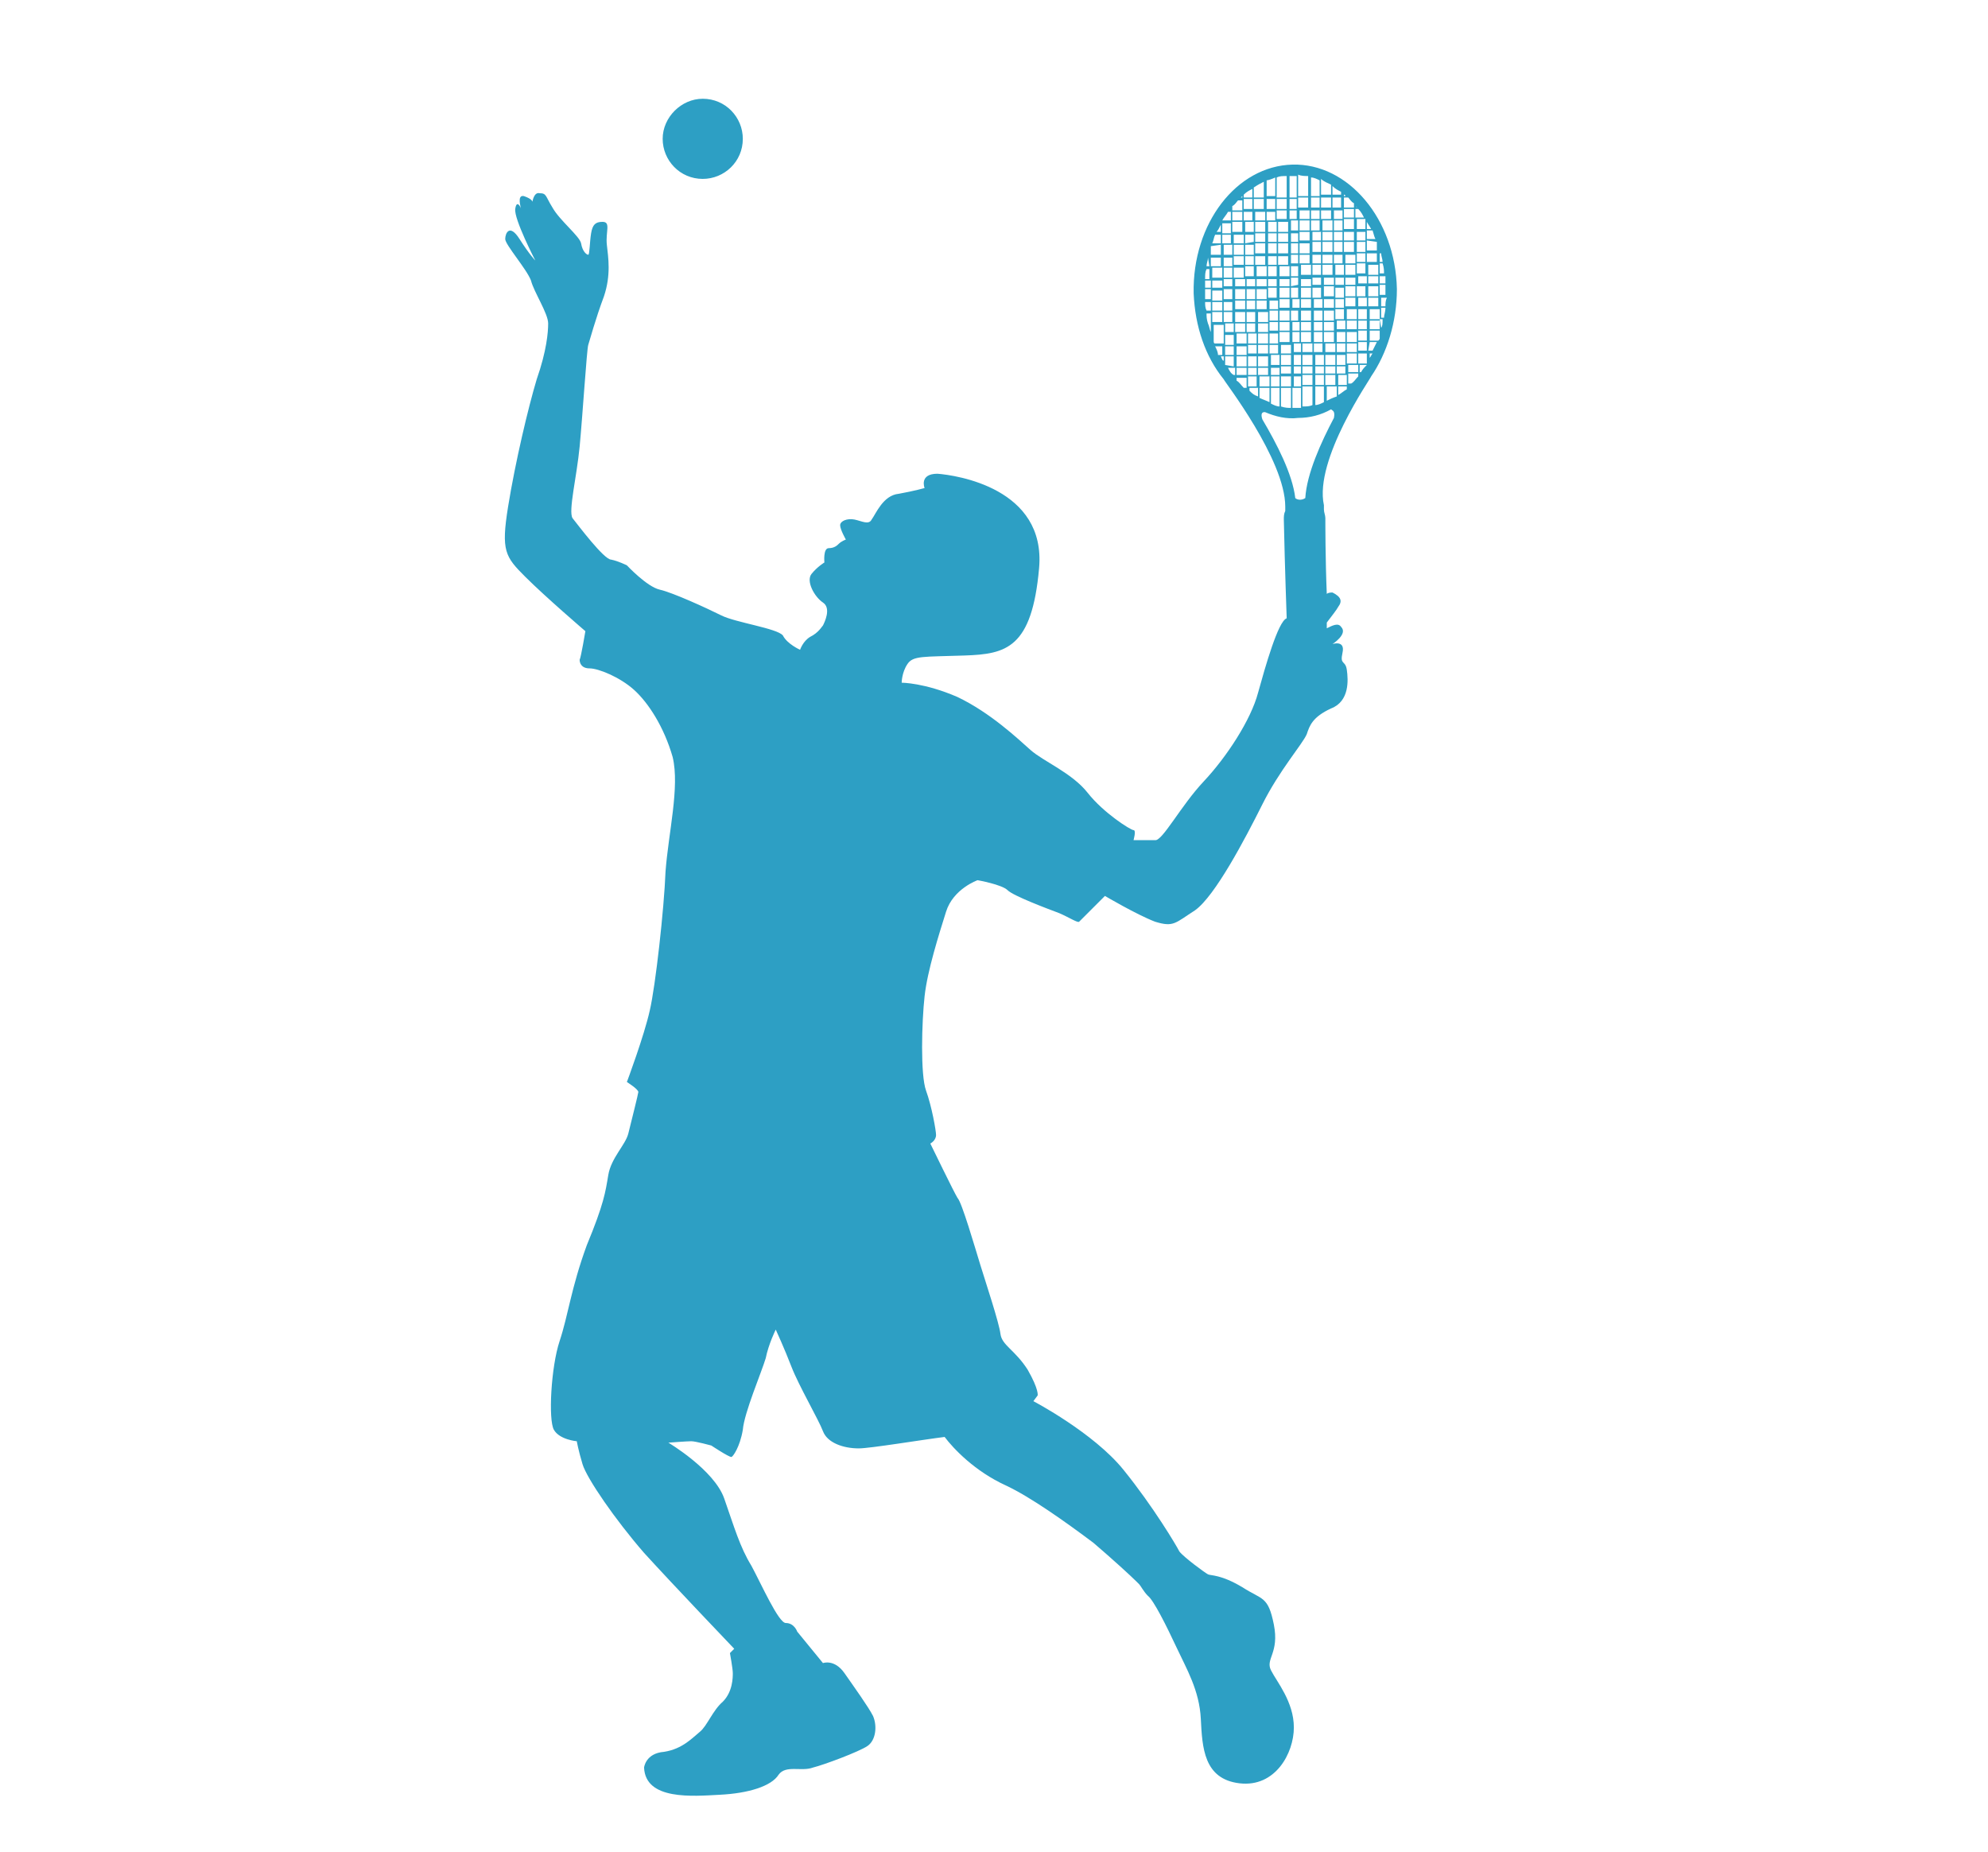 <?xml version="1.0" encoding="utf-8"?>
<!-- Generator: Adobe Illustrator 26.4.1, SVG Export Plug-In . SVG Version: 6.00 Build 0)  -->
<svg version="1.1" id="Ebene_1" xmlns="http://www.w3.org/2000/svg" xmlns:xlink="http://www.w3.org/1999/xlink" x="0px" y="0px"
	 viewBox="0 0 138.9 129.4" style="enable-background:new 0 0 138.9 129.4;" xml:space="preserve">
<style type="text/css">
	.st0{fill:#2D9FC4;}
	.st1{fill-rule:evenodd;clip-rule:evenodd;fill:#2D9FC4;}
</style>
<g>
	<path class="st0" d="M-272.6-107.5c-0.7-2.2-2.3-3.7-3.4-5c-1-1.3-2.6-0.4-2.6-0.4s-2-0.1-3.2-0.3c-1.1-0.2-7.4-1.3-9.3-1.3
		c-1.8,0-4.3-0.1-4.3-0.2c0-0.2-0.6-0.8-1.3-1.2c-0.6-0.4-4-1.8-4.2-3.2c-0.2-1.4-2.6-3.8-3.2-4.2c-0.6-0.4-2.2-0.9-2.2-0.9
		s1-0.1,0.9-0.2s0.3-0.6,0.7-1.2c0.4-0.6,1.1-1.4,2.8-3c1.6-1.6,1.4-3.2,1.8-3.5c0.3-0.3,0.6-2.6,0.6-3.1s0.8-1.3,1.6-1.7
		c0.8-0.4,0.5-1.9,0.5-2.4c0.1-0.4-1-3.3-1.7-3.8c-0.6-0.4-1.9-2-4.5-2.6s-4.2,0-6.1,1.8s-2.2,6.2-2.2,6.2s-0.2-0.3-0.7-0.3
		s-0.8,1.2-0.9,2.5s0.7,2.3,0.7,2.3s-0.1,0.9-0.1,1.5s-0.7,2.7-2.5,3.1c-1.8,0.3-4,0.7-7.8,0.1c-3.7-0.6-5.8,1.6-6.7,2.3
		c-0.9,0.7-1.4,1.7-2.5,2.5c-1.1,0.7-1.5,2-2.5,2.4s-1.3,0.7-2,1.8c-0.6,1.1-1.8,1.4-2.1,1.6c-0.3,0.2-1,0.7-0.8,0.8
		c0.1,0.1-0.1,1-0.1,1s-2.8,2.5-4,3.2s-3.7,3-5.2,4.2c-1.5,1.1-5.5,5.3-6.9,7.1c-1.3,1.8-3.6,3.8-4.3,4.4c-0.6,0.6-1.6,0.7-2.6,0.9
		c-1,0.3-1.7,1.1-2.3,1.4c-0.6,0.3-0.1,1.3-0.5,1.8s0.8,1.7,0.7,2c-0.1,0.4,0.1,0.8,0.7,1.1c0.6,0.3,1.2,0.5,1.4,0.9
		c0.1,0.4,0.4,0.6,2.4,0s3.8-5,5.1-7.3c1.3-2.2,3.1-3.4,5.8-5.3c2.7-1.9,6.1-4.3,8.5-6.7c2.5-2.3,5.2-4.2,5.5-3.6
		c0.4,0.6,0.9,0.6,1.3,0.9s1.8,1.3,2.2,1.3c0.5,0,1.7-2.5,1.7-2.5s0.3,0.6,0.7,1.2c0.4,0.6,0.2,3.1-0.2,4.6
		c-0.3,1.5,0.1,2.6-1.4,2.6s-1.6,1.2-2.3,2.5c-0.7,1.2-1.3,3.3-1.4,3.4s-1,0.2-1.8,0.1c-0.8,0-2.7,0.3-2.7,0.3s0.4,0.6,0.4,1.5
		s0.5,3.3,0.5,3.3s-0.3,0.6-0.7,0.9c-0.4,0.3-1.3,1.2-2,1.7c-0.6,0.5-2.4,3-3.5,4.7s-3.3,5-3.3,5s0-0.6,0-1.3
		c-0.1-0.7,0.2-1,0.3-1.4c0.1-0.4,1.4-2.3,1.6-2.5s1.2-0.8,2-1.6c0.8-0.8,1.8-2.4,0.9-3.7c-0.9-1.3-2.6-1.1-4-0.9
		c-1.3,0.2-1.5,0-4,0.4s-1.2,2.1-1,2.4s0.4,1.9,0.4,2.4s-0.1,1.8-0.5,2.8c-0.4,1.1-1.7,2.3-2.8,4.4c-1.2,2.2-2.1,5.4-2.1,7.2
		c0,1.8,0.1,2.5-0.3,3.7s0.2,1.4,0.6,1.9s0,1,0,2.2c0,1.2,0.6,1.6,2.5,2.2c1.9,0.5,2.1,0.7,5.1-1s5.2-4.6,5.3-4.5
		c0.1,0,0.4-0.1,0.9-0.5s1.6-0.6,2.6-1.2c1-0.5,2.7-0.5,4.2-0.4c1.6,0,2.8,0,4.3-0.8s1.4-1.9,1.3-0.9s-0.5,2.2-0.3,3.9
		c0.2,1.6-0.1,1.5-0.3,2.3c-0.1,0.7,0.3,0.4,0.3,0.4s-0.4,1.9-0.5,2.6c0,0.7-0.3,2.8-0.5,4.1s-1.8,5.1-1.9,5.2
		c-0.1,0.1-0.4,0.1-0.6,0.3c-0.1,0.2-0.8,1-1.8,1.9s-4.2,2.9-6.7,5.3c-2.4,2.4-3.4,4.5-5.3,6.7s-7.1,8-7.6,8s-0.6,0.3-1.4,0.8
		s-0.8,0.9-1.8,3.2c-0.9,2.3,1.8,3.1,3.1,3.1c1.3,0,4.6,0,9.1,0.7s7.6-0.1,7.1-1.5c-0.5-1.3-1.2-1.5-2.5-1.5
		c-1.3-0.1-3.6-0.8-3.9-1.4s-1.2-1.4-1.5-1.5s-0.9-1.1-1-1.6s0.6-0.6,1.6-1.2c0.9-0.6,4.1-2.3,8.1-4.6s5.3-4,7-6.3
		c1.7-2.4,3.7-4.2,4.1-4.8s2.2-2.3,3.4-3.1c1.2-0.9,0.4-1.2,2.2-3.1c1.8-1.9,3.9-7.3,3.9-7.3s0.9,0.1,1.5,0.4
		c0.6,0.3,1.5-0.4,1.6-0.8c0.1-0.4-0.4-1.2,0-1.6c0.4-0.4,0.7-1.1,0.7-2s0.9-1.5,1.4-2.5c0.4-1,0-2.1-0.3-3
		c-0.4-0.9,0.8-2.1,0.8-2.9c0-0.9-0.6-1-0.7-3s0.6-1.7,0.6-1.7s0.1-1.2,1-3.5c1-2.3,1.5-2.7,1.8-3.3c0.3-0.6,0.4-5.1,0.9-6.2
		c0.4-1.1,0.8-2.9,0.9-3.6s1.9-6.8,3-8.7c1.1-1.8,2.3-6.1,2.6-6.4c0.3-0.3,1.7-0.2,2.4-0.4c0.7-0.1,1.1-0.2,1.1-0.2s1.6,1.2,2.4,1.6
		c0.7,0.4,2.5,0.8,5.7,0.8s8.3-1,10.9-1s2.8-0.4,2.8,0.1c0,0.6,1.2,1.3,1.6,1.9s0.7,0.9,0.7,2.2c0,1.3,0.6,1.2,1.1,1
		c0.3-0.1,0.3-0.3,0.3-0.4c0.1,0.3,0.3,0.8,0,1.2c-0.3,0.4-1,0.3-1.2,0.6c-0.2,0.3-0.2,0.5-0.2,0.5c0,0.4,0.9,0.5,0.9,0.5
		c-0.1,0.1-0.5,0.3,0.3,0.5s2.1-1.4,2.4-2C-271.7-103.8-271.9-105.3-272.6-107.5z"/>
	<path class="st0" d="M-311.5-42.5c-5.4,0-9.7,4.4-9.7,9.7c0,5.4,4.4,9.7,9.7,9.7c5.4,0,9.7-4.4,9.7-9.7
		C-301.7-38.1-306.1-42.5-311.5-42.5z"/>
</g>
<g>
	<g id="XMLID_48_">
		<g>
			<path class="st0" d="M651.7-33.2c0,0,1.4,1.1,1.1,4.1c0,0-0.4,0.5-0.3,1.1c0,0-0.3,1.2-0.5,1.5c0,0-0.2,0.4-0.2,0.9
				c0,0-0.1,2.1-1.8,2.7c0,0-2.5,0.7-2.7,0c0,0-2-0.9-2.3-1.9c0,0-0.3-0.4-0.7-0.9c0,0-1.1-1.1-0.9-1.9c0,0-0.9-1.6,0-2
				c0,0,1.2-0.4,1.8,0.3c0,0,0.5,0.1,0.1-0.3c0,0-1.3-1.4-1.9-3.3c0,0-2.7-6.3-4.3-7c0,0-0.7,5-2.7,6.4c0,0-0.4,0.4-0.2,0.5
				c0,0,0.3,1.1-0.3,1.2c0,0-0.6,3.7-1.1,4.5c0,0-0.2,0.8,0.1,1c0,0,0.7,0.7,0,1.6c0,0-0.3,0.3,0,0.5c0,0,0.3,0.9-0.2,1.4
				c0,0-0.6,2.1-0.2,2.7c0,0,0.5,1.2-0.5,1.5c0,0-0.6,0.4-0.2,1c0,0,0.1,1.2-0.1,1.6c0,0-0.1,0.4,0,0.8c0,0-0.2,6-1.7,10.2
				c0,0-4.1,10.9-6.1,13.3c0,0-2.9,4-3,5.9c0,0-0.2,1.1-0.7,0.6c0,0-0.9-0.7-1.1,0.2c0,0-0.6,1.3-1.3,0.9c0,0-0.7,0.5-0.7,1.9
				c0,0-0.6,1.6-1.7,2c0,0-6.2,5.1-6.3,6c0,0-0.1,1.7-0.6,1.7c0,0-11.4,3.6-13.2,5.8c0,0-3.1,1.6-2.4,2.6c0,0,0.7,1.5,0.7,2.4
				c0,0,0.8,1.7,1.3,1.8c0,0,2.1,2.3-1.5,1.8c0,0-4.6-0.8-5.7-1.8c0,0-0.9-1.1-1.9-1.4c0,0-1.9-0.6-1.2-3c0,0,0.9-2.6,2.8-3.7
				c0,0,0.6-0.3,1.2-0.1c0,0,1.9-1.5,2.8-1.9c0,0,6-4.4,6.2-5.7c0,0,2.1-2.8,3.4-3.6c0,0,6.9-4.9,8.1-6.4c0,0,0.8-1.4,0.3-1.9
				c0,0-0.5,0.1-0.5,0.3c0,0-0.4,0.7-1.1,0.9c0,0-4.7,1.5-6.8,4.9c0,0-2,2.6-4.1,3.6c0,0-3.1,1.5-4.2,3.2c0,0-1.2,1.3-2.2,1.3
				c0,0-1.5,0.4-1.5,1.9c0,0-1.6,2.9-3.8,3.8c0,0-4.3,4.9-7.1,3c0,0-4.8-3.4-1.7-5.8c0,0,2.1-1,4-0.9c0,0,7.7-6.9,9.1-9
				c0,0,3.1-4.9,4.6-5.9c0,0,0.9-0.9,1.1-1.3c0,0,3.3-3.5,6.4-4.8c0,0,3-1.5,2.8-2.7c0,0-3.8-0.3-2.5-1.8c0,0,2.6-5.2,2-6.4
				c0,0-0.6-1.6,0-4.4c0,0,0.2-0.4-0.1-1c0,0-0.4-1.5,0.3-2.1c0,0,0.4-0.2-0.1-0.6c0,0-0.9-2,0.8-3.6c0,0,0.3-0.6,0.3-1.6
				c0,0,0.3-2.1,1-3.2c0,0-0.5-1.8,0.8-2.4c0,0,1.8-0.8,0.6-1.3c0,0-0.6-0.4-0.3-1.7c0,0,0.6-2.6,0.7-3c0,0,0.3-0.6-0.1-1.2
				c0,0-1.4-8.7-0.5-12.3c0,0,0.4-1.1-0.5-1.1c0,0-0.6-0.2-1.7,0.1c0,0-0.6,0.3-1.7,0.2c0,0-2.5-0.2-4.2,0.8c0,0-3.6,2.3-4.5,2.7
				c0,0-3.1,1.9-4.1,2.4c0,0-1.1,1.8-2.7,1.7c0,0-1.3,0.4-1.3,1.3c0,0,0.2,1.4-1.3,0.6c0,0-1.2,0.5-1.8,1.2c0,0-2.9,2-5,0.9
				c0,0-2.3-0.4-2.4,0.4c0,0,0.2,0.5-0.1,0.6c0,0-0.1,0.9-0.8,0.7c0,0-0.8-0.3-1.3-0.3c0,0-1.3,0.2-0.9-0.8c0,0,0.3-0.5-0.2-1.1
				c0,0-0.9-1.2,0.2-1.9c0,0,1.8-0.9,2.1-1.4c0,0,1-0.6,2.8-0.1c0,0,2.8,0.8,4.1-0.9c0,0,5.5-5.9,6.9-6.6c0,0,5.9-4.2,7.7-4.7
				c0,0,0.5,0,0.8-0.5c0,0,0.8-0.7,2.3-0.6c0,0,2.7-0.6,3.4-2.1c0,0,2-3.6,4.6-3.8l5.2-0.4c0,0,1.7-1,3.6-1.1c0,0,1-2.4,2.7-2.5
				c0,0-0.7-1.1-0.6-1.9c0,0,0.1-0.6-0.1-1c0,0-0.2-1.2,0.8-1.1c0,0-0.6-8,5.8-7.8c0,0,8,0,6.6,9.1c0,0,0.7,0.3,0,1.1
				c0,0-0.4,0.7-0.3,1c0,0-0.3,1-0.7,1.4c0,0-0.4,0.7-0.1,1c0,0,0.3,0.3,0.3,0.6c0,0,0.2,0.5,1.4,0.6c0,0,1.2-0.1,1.7,0.7
				c0,0,5.1,2.3,5.6,2.6c0,0,1.3,0.9,1.6,1.6c0,0,2.2,2.9,2.6,4.9c0,0,1.4,3.6,2.7,6.2C648.8-39.1,650.8-34.4,651.7-33.2z"/>
		</g>
		<g>
			<path class="st0" d="M621.4-58c0,0-0.7-1.1-0.6-1.9c0,0,0.1-0.6-0.1-1c0,0-0.2-1.2,0.8-1.1c0,0-0.6-8,5.8-7.8c0,0,8,0,6.6,9.1
				c0,0,0.7,0.3,0,1.1c0,0-0.4,0.7-0.3,1c0,0-0.3,1-0.7,1.4c0,0-0.4,0.7-0.1,1c0,0,0.3,0.3,0.3,0.6c0,0,0.2,0.5,1.4,0.6
				c0,0,1.2-0.1,1.7,0.7c0,0,5.1,2.3,5.6,2.6c0,0,1.3,0.9,1.6,1.6c0,0,2.2,2.9,2.6,4.9c0,0,1.4,3.6,2.7,6.2c0,0,2,4.6,2.8,5.8
				c0,0,1.4,1.1,1.1,4.1c0,0-0.4,0.5-0.3,1.1c0,0-0.3,1.2-0.5,1.5c0,0-0.2,0.4-0.2,0.9c0,0-0.1,2.1-1.8,2.7c0,0-2.5,0.7-2.7,0
				c0,0-2-0.9-2.3-1.9c0,0-0.3-0.4-0.7-0.9c0,0-1.1-1.1-0.9-1.9c0,0-0.9-1.6,0-2c0,0,1.2-0.4,1.8,0.3c0,0,0.5,0.1,0.1-0.3
				c0,0-1.3-1.4-1.9-3.3c0,0-2.7-6.3-4.3-7c0,0-0.7,5-2.7,6.4c0,0-0.4,0.4-0.2,0.5c0,0,0.3,1.1-0.3,1.2c0,0-0.6,3.7-1.1,4.5
				c0,0-0.2,0.8,0.1,1c0,0,0.7,0.7,0,1.6c0,0-0.3,0.3,0,0.5c0,0,0.3,0.9-0.2,1.4c0,0-0.6,2.1-0.2,2.7c0,0,0.5,1.2-0.5,1.5
				c0,0-0.6,0.4-0.2,1c0,0,0.1,1.2-0.1,1.6c0,0-0.1,0.4,0,0.8c0,0-0.2,6-1.7,10.2c0,0-4.1,10.9-6.1,13.3c0,0-2.9,4-3,5.9
				c0,0-0.2,1.1-0.7,0.6c0,0-0.9-0.7-1.1,0.2c0,0-0.6,1.3-1.3,0.9c0,0-0.7,0.5-0.7,1.9c0,0-0.6,1.6-1.7,2c0,0-6.2,5.1-6.3,6
				c0,0-0.1,1.7-0.6,1.7c0,0-11.4,3.6-13.2,5.8c0,0-3.1,1.6-2.4,2.6c0,0,0.7,1.5,0.7,2.4c0,0,0.8,1.7,1.3,1.8c0,0,2.1,2.3-1.5,1.8
				c0,0-4.6-0.8-5.7-1.8c0,0-0.9-1.1-1.9-1.4c0,0-1.9-0.6-1.2-3c0,0,0.9-2.6,2.8-3.7c0,0,0.6-0.3,1.2-0.1c0,0,1.9-1.5,2.8-1.9
				c0,0,6-4.4,6.2-5.7c0,0,2.1-2.8,3.4-3.6c0,0,6.9-4.9,8.1-6.4c0,0,0.8-1.4,0.3-1.9c0,0-0.5,0.1-0.5,0.3c0,0-0.4,0.7-1.1,0.9
				c0,0-4.7,1.5-6.8,4.9c0,0-2,2.6-4.1,3.6c0,0-3.1,1.5-4.2,3.2c0,0-1.2,1.3-2.2,1.3c0,0-1.5,0.4-1.5,1.9c0,0-1.6,2.9-3.8,3.8
				c0,0-4.3,4.9-7.1,3c0,0-4.8-3.4-1.7-5.8c0,0,2.1-1,4-0.9c0,0,7.7-6.9,9.1-9c0,0,3.1-4.9,4.6-5.9c0,0,0.9-0.9,1.1-1.3
				c0,0,3.3-3.5,6.4-4.8c0,0,3-1.5,2.8-2.7c0,0-3.8-0.3-2.5-1.8c0,0,2.6-5.2,2-6.4c0,0-0.6-1.6,0-4.4c0,0,0.2-0.4-0.1-1
				c0,0-0.4-1.5,0.3-2.1c0,0,0.4-0.2-0.1-0.6c0,0-0.9-2,0.8-3.6c0,0,0.3-0.6,0.3-1.6c0,0,0.3-2.1,1-3.2c0,0-0.5-1.8,0.8-2.4
				c0,0,1.8-0.8,0.6-1.3c0,0-0.6-0.4-0.3-1.7c0,0,0.6-2.6,0.7-3c0,0,0.3-0.6-0.1-1.2c0,0-1.4-8.7-0.5-12.3c0,0,0.4-1.1-0.5-1.1
				c0,0-0.6-0.2-1.7,0.1c0,0-0.6,0.3-1.7,0.2c0,0-2.5-0.2-4.2,0.8c0,0-3.6,2.3-4.5,2.7c0,0-3.1,1.9-4.1,2.4c0,0-1.1,1.8-2.7,1.7
				c0,0-1.3,0.4-1.3,1.3c0,0,0.2,1.4-1.3,0.6c0,0-1.2,0.5-1.8,1.2c0,0-2.9,2-5,0.9c0,0-2.3-0.4-2.4,0.4c0,0,0.2,0.5-0.1,0.6
				c0,0-0.1,0.9-0.8,0.7c0,0-0.8-0.3-1.3-0.3c0,0-1.3,0.2-0.9-0.8c0,0,0.3-0.5-0.2-1.1c0,0-0.9-1.2,0.2-1.9c0,0,1.8-0.9,2.1-1.4
				c0,0,1-0.6,2.8-0.1c0,0,2.8,0.8,4.1-0.9c0,0,5.5-5.9,6.9-6.6c0,0,5.9-4.2,7.7-4.7c0,0,0.5,0,0.8-0.5c0,0,0.8-0.7,2.3-0.6
				c0,0,2.7-0.6,3.4-2.1c0,0,2-3.6,4.6-3.8l5.2-0.4c0,0,1.7-1,3.6-1.1C618.7-55.4,619.7-57.9,621.4-58z"/>
		</g>
	</g>
	<g id="XMLID_46_">
		<g>
			<g id="XMLID_47_">
				<path class="st0" d="M622.1,40.1c0.1,0.5,0.1,0.9,0.1,1.4c0,0.9-0.2,1.8-0.5,2.6l-0.5-0.5c0.1-0.8,0.1-1.8,0.1-2.4
					c0-0.3,0-0.5,0-0.5C621.6,40.6,622.1,40.1,622.1,40.1z"/>
				<path class="st0" d="M619.2,39.1c0.7,0.4,2.2,1.6,2.2,1.6c0,0.1,0,0.3,0,0.5c0,0.9-0.2,2.4-0.2,2.4c-0.1,0-2.4,1.2-2.4,1.2
					l-2.1-1.5l0,0l0.5-3L619.2,39.1L619.2,39.1z"/>
				<path class="st0" d="M618.9,47.9c-1.4,1-3.1,1.6-4.9,1.6c-0.1,0-0.2,0-0.4,0l0.7-1.2c0,0,1.1-0.2,2.1-0.4
					c0.8-0.1,1.5-0.3,1.7-0.5L618.9,47.9z"/>
				<path class="st0" d="M615.9,35.2c0.2,0.1,0.5,0.2,0.7,0.3c1,0.4,2.1,1,2.1,1l0.4,2.6l-2,1.1l-3.3-1.1l-0.5-2.1l0,0L615.9,35.2z"
					/>
				<path class="st0" d="M614.9,33.5c2,0.2,3.9,1.1,5.2,2.5l-1.3,0.4c-0.5-0.3-1.4-0.7-2.1-1c-0.5-0.2-0.8-0.3-0.8-0.3L614.9,33.5z"
					/>
				<path class="st0" d="M616.6,35.4c0.7,0.3,1.6,0.7,2.1,1L620,36c1.1,1.1,1.8,2.5,2.1,4.1c0,0-0.5,0.6-0.7,0.7c0,0,0,0.2,0,0.5
					h-0.1c0-0.2,0-0.3,0-0.5c0,0-1.4-1.2-2.2-1.6l0,0v-0.1l-0.4-2.6C618.7,36.4,617.6,35.8,616.6,35.4L616.6,35.4z"/>
				<path class="st0" d="M618.1,47.4c-0.2,0.1-0.9,0.3-1.7,0.5l0,0C617,47.7,617.7,47.5,618.1,47.4c0-0.1,0.6-2.5,0.7-2.6l-2-1.5
					l0,0l2.1,1.5c0,0,2.2-1.2,2.4-1.2c0,0,0.2-1.5,0.2-2.4h0.1c0,0.6,0,1.5-0.1,2.4l0.5,0.5c-0.3,0.8-0.7,1.5-1.2,2.1
					s-1.1,1.2-1.7,1.7L618.1,47.4z"/>
				<path class="st0" d="M613.3,37l-3.2-0.7l0,0l0,0c-0.2-0.1,0-1.8,0-1.8c1.2-0.6,2.5-1,4-1c0.3,0,0.6,0,0.9,0l1,1.6
					c0,0,0.3,0.1,0.8,0.3l0,0c-0.3-0.1-0.5-0.2-0.7-0.3L613.3,37L613.3,37L613.3,37z"/>
				<path class="st0" d="M616.4,47.8c-1.1,0.2-2.1,0.3-2.1,0.3c-0.3-0.5-2.1-1.7-2.1-1.7l1.4-2.5l3.2-0.6l2,1.5
					c-0.1,0.1-0.7,2.5-0.7,2.5C617.7,47.5,617,47.7,616.4,47.8z"/>
				<polygon class="st0" points="613.3,37 613.8,39.1 611.8,41.6 609.4,41.1 609.4,41.1 608.5,38.1 610,36.2 				"/>
				<path class="st0" d="M611.8,41.6l1.7,2.2l-1.4,2.5l-2.8-0.2c0,0-0.4-0.3-0.7-0.9c-0.3-0.4-0.5-0.9-0.7-1.5l1.5-2.6L611.8,41.6z"
					/>
				<path class="st0" d="M607.8,43.8c0.2,0.6,0.4,1.1,0.7,1.5l0,0C608.2,44.9,607.9,44.3,607.8,43.8l-1.9-0.4
					c-0.2-0.6-0.2-1.3-0.2-2c0-1.1,0.2-2.1,0.6-3.1l2.1-0.3l1.6-1.9l0,0l-1.6,1.9l0.9,3l0,0v0.1L607.8,43.8z"/>
				<path class="st0" d="M610,36.2l-1.6,1.9l-2.1,0.3c0.7-1.7,2-3.1,3.7-4C610,34.4,609.9,36.1,610,36.2L610,36.2z"/>
				<polygon class="st0" points="609.4,41.1 611.8,41.6 613.8,39.1 613.3,37 613.3,36.9 613.8,39.1 617.2,40.2 619.1,39.1 
					619.2,39.1 617.2,40.2 616.8,43.3 616.8,43.3 616.8,43.3 613.5,43.9 613.5,43.8 611.8,41.6 609.4,41.2 				"/>
				<path class="st0" d="M607.8,43.8c0.1,0.6,0.4,1.1,0.7,1.5c0.4,0.6,0.8,1,0.8,1c0,0.1-0.2,1.6-0.2,1.6c-1.5-1.1-2.6-2.7-3.1-4.5
					L607.8,43.8z"/>
				<path class="st0" d="M608.5,45.3c0.4,0.6,0.7,0.9,0.7,0.9l2.8,0.2l1.4-2.5h0.1l-1.4,2.5c0,0,1.8,1.2,2.1,1.7
					c0,0,1.1-0.1,2.1-0.3l0,0c-1,0.2-2.1,0.4-2.1,0.4l-0.7,1.2c-1.7-0.1-3.3-0.7-4.6-1.6c0,0,0.2-1.4,0.2-1.6
					C609.2,46.3,608.9,45.9,608.5,45.3L608.5,45.3z"/>
			</g>
		</g>
	</g>
</g>
<path class="st1" d="M493-176.7c2,0,3.6,1.6,3.6,3.6s-1.6,3.6-3.6,3.6c-0.5,0-1-0.1-1.4-0.3c-0.5,0.2-0.9,0-1.4-0.2
	c-0.4-0.1-0.8-0.7-1.2-1.1c-0.9,0.1-1.8,0.2-2.6,0.2c-0.4,0-0.8,0-1.2-0.1c-1.1,1.3-2.1,2.6-2.8,4.2c-1,2.3-1.7,4.8-3,6.6l-0.1,0.1
	c0.1,0.6,0.2,1.1,0.4,1.5c0.3,0.7,0.7,2,0.9,3.6c0.5,0.7,1,1.1,1.4,0.3c0.9-1.6,4.3-3.5,6-2l1.7,1.5l0.1,0.1c0.1,0,0.2,0.1,0.2,0.1
	c0.3,0.1,1.5,0.5,1.6,0.7c0.1,0.1,0,0.4-0.1,0.8c0.4,0.5,0.7,1.1,0.4,1.5c-0.2,0.3,0.6,0.8,0.6,1.1c0.1,0.2,0.2,0.5,0.2,0.8
	c0,0.6-1,1.6-1.5,2.2c-0.1,0.2-0.3,0.3-0.4,0.5l-1.1,2.2c0.9,1.6,1.2,3,3,4.4c0.9,0.7,2.3,2.7,2.4,4.2c0.1,1.1,0.2,1.9,0.2,2.9
	c0.2,0.4,0.4,0.7,0.7,1c0.3,0.3,0.8,1,0.9,1.5c0.1,0.8,0.7,1.6,1,2.4c1-1.6,2.5-3.4,2.7-5.2c0.2-1.4,1.2-3.3,0.4-4.6
	c-0.4-0.7-0.4-2.9-0.2-3.8c0.1-0.4,0.6-0.5,1.2-0.5c0.3-0.4,0.7-0.7,1.2-0.7c1.1,0,0.9,0.4,1.1,0.9c0.3,0.6,1,1.1,1.3,1.6
	c0.2,0.4,0.8,0.2,0.7,1c-0.2,1.3-1.2,2.1-2.1,3.2c-0.1,1-0.4,2.3-0.6,3.5c-0.3,1.9-0.6,4.1-1.2,6c-0.7,2.2-1.6,4.1-2.3,5.3
	c-1.3,1.3-4.5-0.8-7.9-3.2l0,0c0,0.2,0,0.3,0,0.5c0,0.9,0.6,2.4,0.2,3c-0.5,0.6-1.9,0.4-1.2,1.5c0.1,0.2-1.4,3.2-1.8,4
	c-0.2,0.6-0.4,1.4-0.6,2.1l0.8,1.9c2.9,7.6,3.4,13.2,2.9,19.9c0.1,0.8,0.2,1.5,0.3,2.3c0.6,2.2,1.9,5.4,1.9,7.6
	c0,2,2.6,8.3,3.6,12.6c1.5,3.1,2,6,4.6,8.3c0.3,0.3,1.4,1.7,0.5,1.2c-3.7-2.3,2.5,3.8,1.9,4.8c-0.7,1.1-4.9,0.3-5.7-0.7
	c-0.6-0.8-0.4-1.5-0.8-2.3c-0.6-1.2-3.1-1.8-4-3c-0.4-0.5,0.6-1.8,0.5-2.9c-0.1-1-0.6-2.4-0.9-3.7c-1.3-2.2-2-5-2.4-5.5
	c-0.6-1-1.4-2-1.8-3.1c-1.5-2.1-2.2-4.4-2.2-7.3v-0.1c-0.7-2.1-2.1-4.2-2.7-6.1v-0.1c-1.6-2.5-1.5-4.7-2.8-7.3
	c-0.8-1.6-1.7-5.8-3.3-5.8c-1.2,3.7-0.3,8.5-2.1,11.4c-0.6,1-1.2,2.7-2.2,4.2c-1.1,1.8-2.6,3.3-3.1,4.5c-1.5,3.9-4.7,6.5-5.3,11.1
	c0,0.3-0.1,0.6-0.2,0.9c0,0.3,0,0.5,0,0.7c-0.1,1.2,0.5,5.2,0.2,5.8c-0.1,0.2-0.2,0.3-0.3,0.5c0.1,0.8,0.2,1.6,0.2,2.2
	c0,0.9,0.6,1.7,0.6,2.9c0,2.5,0.9,3.8-2.3,3.4c-1-0.1-2.4-1.7-3-2.7c-0.2-0.4-0.5-0.8-0.6-1.2l-0.1-0.1c-0.3-0.5-0.4-0.8-0.4-1.1
	c-0.1-0.5-0.2-1-0.3-1.5c-0.5-2,0-5.2-0.7-7c-0.6-1.5,1.9-3.4,3.1-5.5l0.7-4.9c0.7-2.4,0.7-4.1,1.1-5.1c0.7-1.6,2-2.1,3.2-4.6
	c0.2-0.3,0.4-0.7,0.6-1c0.6-1,0.6-1.3,0.6-2.4v-9.4c0-0.8,0.1-1.5,0.2-2.2c0-3.6,0.2-7.1,0.2-10.7c0-1.7,2.3-5.9,2.9-7.4
	c-0.2-1.4,0.1-2,0.8-2.7c-0.1-0.3-0.1-0.5-0.2-0.7c-0.2-0.5,0.8-1.3,1-1.6c0.2-0.5,0.4-0.9,0.6-1.4c0.1-0.3,0.1-0.7,0.2-1
	c-0.1-1.3,0.1-2.8,0.1-4.1c0-1.5,0.2-2.4,0.4-3.4c0-0.2,0-0.3,0-0.5c0-1.3-0.1-2.6-0.1-3.9c0-1,0.2-1.9,0.3-2.9
	c-0.8-2-1.4-4.2-1.4-5.4c0-1.4-0.1-1.8-0.5-2.8c-0.3-0.8,0.1-1.3,0.6-1.8v-0.2c0-1.5,0-2.9,0.2-4.2c0.2-4.8,3.4-9.2,6.7-12.4
	c0.5-0.5,0.9-1.1,1.4-1.6c0.2-0.5,0.8-0.6,1.2-1c0.8-0.8,0.9-2,2.3-2c0.4,0,5.7-2.5,3.4-0.2c-0.3,0.3-1.1,0.8-1.4,1.2
	c-0.2,0.3-0.2,0.5-0.1,0.5c0.2,0,0.8,0,1.2-0.1c0.3-0.1,0.5-0.2,0.7-0.2C490.4-176,491.6-176.7,493-176.7z"/>
<g id="XMLID_199_">
	<g>
		<path class="st0" d="M36.2-243.4l13.2-1.3v0.4l-16.6,2c0,0,3.6,5.1,0.5,5.6c0,0-3.5,0.7-3.3-1.8l0.4-3.3c0,0,0.2-1.4,2.9-1.5
			L36.2-243.4z"/>
		<path class="st0" d="M65.2-245.4l-15.7,1.1v-0.4l15.6-1.6c0,0,0.4-0.4,0-0.7c0,0-5.9-6.8,0.6-10.2c0,0,3.7-3.8,9.5-1.3
			c0,0,2.1,1.1,1.6,2.6c0,0,0,0.8,0.9,1.6c0,0,1,1,0.6,1.9c0,0-0.4,0.5,0.2,0.8c0,0,2.5,1.5,1.3,2.3c0,0-0.8,0.4-0.5,0.8
			c0,0,0.5,0.5,0.1,0.8c0,0-0.8,0.5-0.2,0.5c0,0,0.7,0.2,0.5,0.8c0,0-0.3,0.8,0.1,1c0,0,0.4,0.5,0.3,1c0,0,6.3,2.3,5.6,6.1
			c0,0,0.1,3.2-1.5,5.8c0,0-0.9,1.4,0,3.2c0,0,2.2,7.2,2.4,10.2c0,0,0.3,2.8,0.6,3.9c0,0,1.2,3.4,0.4,4.5c0,0,1.4,0.8,1.2,2
			c0,0-0.7,2.2-0.2,3.6c0,0,0.7,2.6,0.7,3.6c0,0,0.3,1.9,0.8,2.5c0,0,1.5,3.6,1.4,6c0,0,0.1,4.8,1,7.4c0,0,2,7.6,0.4,12.2
			c0,0-2.3,10.1-2.3,10.8c0,0-0.8,2.2-0.2,2.8c0,0,0.7,2-0.3,3.1c0,0-0.7,0.4,0,1c0,0,0.2,1.3-0.1,2.4l1.6,4c0,0,1.1,1.4,0.7,2.8
			c0,0,0.6,1.4-0.4,1.4c0,0-5.4,1.3-7.2-2.5c0,0-0.3-0.9-1.6-2.1c0,0-2.2,0-1.1-3.3c0,0,0.7-3.5-0.6-5.1c0,0-2-3.7-0.4-7.8
			c0,0,2.7-8.2,1.3-10l-1.5-2c0,0-1.9,4.3-5.6,7.7c0,0-3.3,4.2-4.9,6.8c0,0-4.4,6.5-7.4,8.3c0,0,0.1,3.2-2.9,2.6
			c0,0-0.9-0.2-0.9,0.7c0,0-0.2,1.4-1.9,2.9c0,0-3.3,2.4-2.4,3.4c0,0,0,5.3-2.7,3.8c0,0-3.4-1.2-3.4-4.9c0,0,0.5-2.5,1.2-4.5
			c0,0,2-2.4,0.2-3.9c0,0-0.5-7.6,3.5-6.1c0,0,2.3,0.1,3.2-1.5c0,0,0.7-1.9,3.3-2.2c0,0,1.7-5.7,5.5-9.6c0,0,0.5-0.6,0.9-1.6
			c0,0,1.2-2.3,2.6-3.3c0,0,0.5-0.6,0.5-1c0,0,0.2-0.8,1.1-0.8c0,0-2.5-6.9,2.5-11.2l-0.2-0.6c0,0-2.6-1.1-2.1-4.6
			c0,0,0.2-2.9-0.1-3.8c0,0-0.1-2,1.2-4.6c0,0,1.7-2.6,0.6-4.8c0,0-1.1-4.4-2.1-5.6c0,0-1.9-2.6-1.9-3.7c0,0-0.2-0.9-0.6-1.3
			c0,0-1.5-4-2.3-4.8c0,0-1.6-1.8-1.6-3.1c0,0-0.2-1.3-0.5-1.9c0,0-1.8-4.8,1.7-7.9c0,0-1.3-1.1,0-1.8c0,0,0.7-1.4,2.5-1.5
			C67.6-242.3,67.3-244.6,65.2-245.4z"/>
	</g>
	<g>
		<path class="st0" d="M49.5-244.7l15.6-1.6c0,0,0.4-0.4,0-0.7c0,0-5.9-6.8,0.6-10.2c0,0,3.7-3.8,9.5-1.3c0,0,2.1,1.1,1.6,2.6
			c0,0,0,0.8,0.9,1.6c0,0,1,1,0.6,1.9c0,0-0.4,0.5,0.2,0.8c0,0,2.5,1.5,1.3,2.3c0,0-0.8,0.4-0.5,0.8c0,0,0.5,0.5,0.1,0.8
			c0,0-0.8,0.5-0.2,0.5c0,0,0.7,0.2,0.5,0.8c0,0-0.3,0.8,0.1,1c0,0,0.4,0.5,0.3,1c0,0,6.3,2.3,5.6,6.1c0,0,0.1,3.2-1.5,5.8
			c0,0-0.9,1.4,0,3.2c0,0,2.2,7.2,2.4,10.2c0,0,0.3,2.8,0.6,3.9c0,0,1.2,3.4,0.4,4.5c0,0,1.4,0.8,1.2,2c0,0-0.7,2.2-0.2,3.6
			c0,0,0.7,2.6,0.7,3.6c0,0,0.3,1.9,0.8,2.5c0,0,1.5,3.6,1.4,6c0,0,0.1,4.8,1,7.4c0,0,2,7.6,0.4,12.2c0,0-2.3,10.1-2.3,10.8
			c0,0-0.8,2.2-0.2,2.8c0,0,0.7,2-0.3,3.1c0,0-0.7,0.4,0,1c0,0,0.2,1.3-0.1,2.4l1.6,4c0,0,1.1,1.4,0.7,2.8c0,0,0.6,1.4-0.4,1.4
			c0,0-5.4,1.3-7.2-2.5c0,0-0.3-0.9-1.6-2.1c0,0-2.2,0-1.1-3.3c0,0,0.7-3.5-0.6-5.1c0,0-2-3.7-0.4-7.8c0,0,2.7-8.2,1.3-10l-1.5-2
			c0,0-1.9,4.3-5.6,7.7c0,0-3.3,4.2-4.9,6.8c0,0-4.4,6.5-7.4,8.3c0,0,0.1,3.2-2.9,2.6c0,0-0.9-0.2-0.9,0.7c0,0-0.2,1.4-1.9,2.9
			c0,0-3.3,2.4-2.4,3.4c0,0,0,5.3-2.7,3.8c0,0-3.4-1.2-3.4-4.9c0,0,0.5-2.5,1.2-4.5c0,0,2-2.4,0.2-3.9c0,0-0.5-7.6,3.5-6.1
			c0,0,2.3,0.1,3.2-1.5c0,0,0.7-1.9,3.3-2.2c0,0,1.7-5.7,5.5-9.6c0,0,0.5-0.6,0.9-1.6c0,0,1.2-2.3,2.6-3.3c0,0,0.5-0.6,0.5-1
			c0,0,0.2-0.8,1.1-0.8c0,0-2.5-6.9,2.5-11.2l-0.2-0.6c0,0-2.6-1.1-2.1-4.6c0,0,0.2-2.9-0.1-3.8c0,0-0.1-2,1.2-4.6
			c0,0,1.7-2.6,0.6-4.8c0,0-1.1-4.4-2.1-5.6c0,0-1.9-2.6-1.9-3.7c0,0-0.2-0.9-0.6-1.3c0,0-1.5-4-2.3-4.8c0,0-1.6-1.8-1.6-3.1
			c0,0-0.2-1.3-0.5-1.9c0,0-1.8-4.8,1.7-7.9c0,0-1.3-1.1,0-1.8c0,0,0.7-1.4,2.5-1.5c0,0-0.3-2.3-2.4-3.1l-15.7,1.1l-16.6,2
			c0,0,3.6,5.1,0.5,5.6c0,0-3.5,0.7-3.3-1.8l0.4-3.3c0,0,0.2-1.4,2.9-1.5l2.9-0.1L49.5-244.7z"/>
	</g>
</g>
<g>
	<path class="st0" d="M-146.8-274.8c0,0,0.2,1.1,2.1,1c0,0,1.6,0.9-0.7,0.6c0,0,0.8,2.2-1.1,1.4l1.6,2.5c0,0,16.2-4.9,21.9-10.1
		c0,0,8-6.7,5.7-0.7c0,0-4,6.2-17.6,10c0,0-60.5,24.3-68.1,29.1l-11.1,4.8c0,0-7.4,1.9-9.2-0.7c0,0-0.8-1.7,4.4-2.5
		c0,0,9.6-2.5,13.8-5l12-5.6c0,0-1.1-1.6-0.9-2.6c0,0-2.8,1.3-0.7-2.8c0,0,2,0.8,1.3-1.4c0,0-3.6-3.5-0.5-2.5c0,0-0.4-1.2-1.2-2
		c0,0-1-1.1-1.4-3.1c0,0-3.1-9.8-4.6-11.5c0,0-1.1-0.7,0.1-3.2c0,0,0.9-0.8-1-1.4c0,0-1.5-2.4-4.1-2.4c0,0-2.3,0.7-3.6-6.2
		c0,0-0.7-3.4-2.4-5.8c0,0-3.1-9.1-2.6-12.7c0,0,0.8-4-3.9-4.9c0,0-13.6-4.7-14.6-12.2l0.9-4.6c0,0-2.9-1.2,0-3.1
		c0,0-0.7-4.8-2.7-6.6c0,0-1.8-0.7,3.2-6.3c0,0-1.3-1.8,1.1-3c0,0,3-2.5,3-0.7c0,0-2,2.4-1.1,3.9c0,0,0.1-0.1,0.4-1.3
		c0,0,1.8-3.4,2.1-0.2c0,0,1.4,5.7,1,7.3c0,0-1,1.2,0.6,2.5l1,3.9c0,0-0.9,1.3,0.3,1.8c0,0,2,2,0.7,2.2c0,0,0,3.1,2.3,2.3
		c0,0,3-0.1,3.8,0.4c0,0,0.3,0.8,2.3-0.1l8.4,0.4l-1.4-1.8c0,0-0.9-0.9,0.5-3.1c0,0,1.6-4.3,7.4-4c0,0,0.7-5.8,7.3-6.7
		c0,0,8.4,1,9.2,8.1c0,0-1,0.6,0.2,0.6c0,0,1.3-0.3,1,1.7c0,0-0.8,2.9-1.6,3.2c0,0,1.8,0.9,3.3-1.3c0,0,1.5-1.5,4.2-1.5
		c0,0,2.3,0.6,3.4-1.4c0,0,0.5-0.8,1-0.4c0,0,1.8-0.2,2-2.2c0,0,1.9-1.5,3.5-0.6c0,0,1.3,0.9,3.6,0.3c0,0,2.6,1.8,0.7,3.1
		c0,0-1.6,1.9-2.3,1.3c0,0-0.5,3.8-2.4,2c0,0-0.4-0.3-0.3,0.5c0,0-2.1,4.8-5.9,4.5c0,0,0.2-2-0.7,0.3c0,0-2.2,3-4,2.2
		c0,0-5.5,2.5-5.8,6.1c0,0-0.4,1.5-1.2,2.4c0,0-0.9,0.6,0.2,1.4c0,0,1.6,3.9-0.4,4.9c0,0-1.4,6.3-0.2,5.1c0,0,2-0.2,4.4-2.6
		c0,0,2.8-3.3,8.3-3.1c0,0,7.4-0.8,8.4,3c0,0,3.6,4.2,3.7,7.3c0,0,2.6,2.6,2.3,5.2c0,0-0.2,1.9,1,2.7c0,0,2.8,9.3,3.5,11.7
		c0,0,0.8,2.3,4.5,3.7c0,0,2.5,1.2,0.6-0.8L-146.8-274.8z M-159.7-264.1l-1.2-1.8c-2.3-1.2-1.7-2.4-1.7-2.4c0.8-2.2-0.5-2.3-0.5-2.3
		c-3-0.3-5.6-12.4-5.6-12.4c-2.2-0.1-2.1-4.6-2.1-4.6c0-2.5-1.6-0.3-1.6-0.3c-0.1,0.6-13,6.2-13,6.2c-3.1,1.3,0.5,3.3,0.5,3.3
		c1,0.8-0.1,3.7-0.1,3.7c-0.8,0.6-0.1,2.4-0.1,2.4l2.4,5.2c-0.3,1.8,0.8,1.9,0.8,1.9c1.4,3.1,0.8,3.8,0.8,3.8
		c-1.6,0.8-0.5,1.2-0.5,1.2c0.5,1.6,0.3,3.5,0.3,3.5C-182.2-252.3-159.7-264.1-159.7-264.1z"/>
</g>
<g id="XMLID_65_">
	<path class="st0" d="M-419.3,109.2c-0.1,0.6,0,1.2,0.2,2l11.6-0.3l0.2-3.7l3.7-1.1c1.5,1.9,0.8,4.1,0.8,4.1l12.4-0.9
		c0.1-0.7,0.1-1.2-0.1-1.7l2.5-0.1c0.1,0.6,0.2,1.3,0.2,2c0,0,22.7-3.5,20.7,6.4l-2.4,13.2l-10.5,0.3l-1.6,17.7l1.6,5.7l-10.1,0.2
		l-5.9-22.5l-17.1-0.1l-4,22l-9.7,0.1l1.2-7.5l-1.8-14.5h-9.2l-2.5-12.6c0,0-4.6-6.8,17-6l0.3-2.9L-419.3,109.2z"/>
	<path class="st0" d="M-415.7,103.8c-0.5-3.7-2.5,0-2.5,0H-415.7z M-413.7,103.3h1.9c-0.3-1,0.9-1.1,0.9-1.1
		c2.5,0.5,1.5-3.8,1.5-3.8c-2-0.8-5.4,1.4-5.4,1.4C-415.1,101.3-413.7,103.3-413.7,103.3z M-403.6,106.1l-3.7,1.1h-1
		c0,0-1.2,0.4-1.3-0.2c0,0-1.5,0.4-1.7-0.2c0,0-7.5-1.6-8,2.4l-2.3-0.3l0.2-2c0,0-0.7,0.4-0.7-0.4c0,0,1.6-2.1-0.5-0.3
		c0,0-0.7,0.3-0.3-0.9c0,0,0.8-0.6,2.1-3.3c0,0,1.1-0.9,0.6-2c0,0-2-2-1.5-5.6c0,0-1.2-5.7-1.7-9.3l-1.5-10.1c0,0-2.1,0.5-2.6,0.2
		c0,0-0.2-0.9-1.1-0.2c0,0,0.2,1.4-2.9-0.1c0,0-2.6-0.9-2.6-0.5c0,0-6.5,2-3.2-9.3c0,0,3.8-8.7,11.3-1c0,0,10.2-7.1,24,2.5
		c0,0,11.5-9.3,16.9-10.7c0,0,23.7-20.3,23.8-22.1c0,0,1-2.2,5.2-0.1c0,0,3.6,1.5-1.1,3.8c0,0-1.6,0.1-0.9,2.7c0,0,1.9,3.6-5,4.8
		c0,0-5.2,6-6.6,8.5L-387.3,72c0,0-1.9,1.4-1,6.2c0,0,1.8,5.5-1.7,7.4c0,0-11.5,8.7-11.7,10c0,0-1.2,1.2-3.1,0.6l0.1,7.1
		c0,0,14.7-4.5,16.8,4.1l-2.5,0.1C-391.7,102.7-403.6,106.1-403.6,106.1z M-407.3,87.9c0,0,2.8-3.4,3.5-4.1c0,0-4.3-0.6-4.9-1.6
		c0-0.2,0-0.3,0-0.3c0,0.1,0,0.2,0,0.3C-408.5,83.4-407.9,87.8-407.3,87.9z M-416.6,93.7l4.4-2.9c0,0-5.2-10.7-4.4-11.2l-2.4-0.7
		c0,0,1.4,4.2,1.6,5.9L-416.6,93.7z"/>
</g>
<path class="st0" d="M-398.9-168.5c-6.6-25.7-32.6-23.4-32.6-23.4c-0.6-2.1-5.3-2.4-5.3-2.4l-0.7-2.6c0.8,0.5,0.6-1.9,0.6-1.9
	c0.6,0.2,1.6-0.9,1.6-0.9c2.2,1.1,0.4-3,0.4-3c0.6-3.5,2.2-0.1,2.2-0.1c1.1,8.6,1.7,0.4,1.7,0.4c-0.1-1.5,8.8,5.2,8.8,5.2
	c-2.9-0.1-2.7,1.2-2.7,1.2c0.2,2.1,7.6,0.1,7.6,0.1c1.8,1,4.5-2.3,4.5-2.3c0.6,0.4,1.2-1,1.2-1c2.7,0.1-0.9-3.1-0.9-3.1
	c-0.4-2.6,2.6-2.8,2.6-2.8c2.4,11.9,1.6-2.4,1.6-2.4c-1.2-5.2-3.9-0.5-3.9-0.5l-15.3-1.7c-11.9-8.2-9.6-21.4-9.6-21.4l1.4-1.3
	c2.8,0.8,2.1-1.6,2.1-1.6l0.2-1.5c2.2,0,4.6-2,4.6-2c2.1-1.6,0.9-8.6,0.9-8.6c-4.1-8-16.8-5.3-16.8-5.3l-15.3,4
	c-8.1,1.8,0.6,3.5,0.6,3.5c2.9,1,0.4,1.1,0.4,1.1c-18.6-4.5-32.8,11.3-32.8,11.3c-7.8,6.8-3.9,14.1-3.9,14.1c-3.2,0,1.5,2.3,1.5,2.3
	c0.2,1.6,8.6,4.2,8.6,4.2l2.6,11.1c0.2,4.2-1.9,4.9-1.9,4.9l-4.5,0.5c-18.8-7.5-29.1,8-29.1,8c-11.4,22.6,6.9,35,6.9,35
	c17.9,12.9,30.2-4.2,30.2-4.2l2.6-0.1c0,2.9,8.3,2,8.3,2l-0.2,2.7c-0.1,2.4,8.7-1.6,8.7-1.6l0.2-0.8c6.5-1,1.3-3.5,1.3-3.5
	c-3.2,0.8-7.2-3-7.2-3c1.6-0.9,0.9-6.2,0.9-6.2l26.2-26v3.3c-15.9,7.3-14.4,26-14.4,26c5.3,26.4,29,26,29,26
	C-393.3-138-398.9-168.5-398.9-168.5z M-415.8-202.5c0,0-2.4-0.1-3.1,0.9c0,0-1.1,1-2.4-1.1c0,0-3.9-2.4-4-3.6
	C-425.3-206.3-415.7-207.1-415.8-202.5z M-490.1-183.8l-5,9.2l-6.5,0.2l9.6-9.3C-489.1-186.9-490.1-183.8-490.1-183.8z
	 M-491.9-169.9l-5.1-1l-0.1-0.5l1.6-0.4L-491.9-169.9z M-515.4-169.1c0,0-2.9-11.8,7.7-18.1c0,0,9.9-4.4,15.5,0.9l-12.8,13.1
	c0,0,0.4,1.6-0.8,0.8c0,0-4.6-4.6-7.6-2.2c0,0-2.5,2.6,4.4,7.9l2.2,1.3c0,0,1.8-0.6,1.5,1.5c0,0-0.2,3.6,2.8,3.3l12.2,2.7
	C-490.2-157.9-506.7-145.4-515.4-169.1z M-505.9-171.3c0,0-2.9,1-3.1,3.7c0,0-5.9-5.4-3.2-6.8C-512.3-174.4-508.5-175-505.9-171.3z
	 M-489.3-158.8l-12.8-2.8c0,0,0.5-0.8-0.1-2.1c0,0-0.8-1,0.5-1.3c0,0,1.1-0.7,1.2-2.3c0,0-0.1-2.2,2.4-1.7l13,3.8
	C-485.2-165.1-487.8-158.9-489.3-158.8z M-493.6-172.9l9.1,0.6l0.1,2.4C-490.5-170.7-493.6-172.9-493.6-172.9z M-484.5-173.2
	l-8.4-1.1l4.5-8.4C-488.4-182.7-483.6-176.6-484.5-173.2z M-480.8-156.6l0.4-0.8l0.7,0.6L-480.8-156.6z M-474.7-184.3
	c0,0-2.8-3.5-0.9-6.5C-475.6-190.8-471.8-187.1-474.7-184.3z M-427.1-166.5l-2.7,0.4C-439.1-191.8-427.1-166.5-427.1-166.5z
	 M-457.2-207.9c0,0,6.9,5.7,7.2,5.7l-13.8,1c0,0-1.1-1.2,0.6-1.7C-463.2-202.9-457.8-205.9-457.2-207.9z M-470.6-222.4l0.1-2.6
	c0,0,5.3-0.5,6,0.6c0,0-0.1,2.7,1.6,5.1L-470.6-222.4z M-449.5-196.3c0,1.7,2.3,1.3,2.3,1.3l-18.8,19.3l-0.8,0.1
	c0.6-0.6,2.4-12,2.4-12c1.7-1.5,0.6-4.6,0.6-4.6c-1.1-2.7-0.3-6-0.3-6l18.3-0.5l0.1,1.4C-450.2-197.3-449.5-196.3-449.5-196.3z
	 M-443.9-209c0,0-2.5,1.9,0.9,2.7l0.3,2.3l-0.6-0.1l-5.6-4.8c0,0-3.6-5.7-6.4-8.1c0,0,0.3-5.7-0.8-6.5c0,0-0.4-1.5,1.3-1.5
	c0,0,4.2-1.2,4.5-1.7c0,0,5.2-1.4,5.2,1.7c0,0,3.2,13.7,6.9,15.8l-2.6,0.2C-440.8-209.1-443.4-210.4-443.9-209z M-427-142.4
	c-16.2-2.4-20.3-14.8-20.3-14.8c-5-18.9,8.3-25.9,8.3-25.9c-0.2,1.4,6.2,18.6,6.2,18.6c0.8,2.6,4,0.7,4,0.7l2.4,0.3
	c4.5,1.7,2.2-3.2,2.2-3.2l-8.2-18.9c23.5-1.7,26.4,19.2,26.4,19.2C-406.3-141.6-427-142.4-427-142.4z"/>
<path class="st0" d="M294.5-223.4c0,0,1.2,4.5,1.9,6.2c0,0,1.4,6.5,3.2,7.3c0.3,0,0.7,0,1,0.1c0.4,0.2,0.7,0.5,1.2,0.6
	s1-0.2,1.3-0.6c0,0,0.6-0.7,1-0.8c0,0,0.5-0.5,0.5-1.4c0,0,0-1.6,0.5-2.1c0,0,1.7-4.2,0.2-10c0,0-0.4-5.2,0.3-7.9
	c0,0,0.8-1.5,1.4-2.3c0,0,0.2-1.3-0.4-1.4c0,0-0.2-1-1.1-1c0,0-0.4-2-1-1.2c0,0-1.8-1.9-1.9-0.9c0,0,0.5,0.8-0.2,1.5
	c0,0-0.8,0.2-0.7,1.1c0,0,0.5,0.9-0.3,1.6c0,0-0.8,1.8-0.1,3.5c0,0,1,2.9,0.2,7.5c0,0-0.8-1.1-1.4-2.8c0,0,1-5.6-1.7-8.9
	c0,0-1-2.1-3.7-1.3c0,0,1.3-1.7,1.4-2.8c0,0,0.8-4.1-0.9-6.6c0,0-2.8-4.7-8.5-2.6c0,0-4.4,2-3.4,5.8c0,0-1.1,1.6-0.1,3.6
	c0,0-1,0.6-1,1c0,0-5.4,0-6.7,1.8c0,0-2.4-1.6-8.1-1.7c0,0-2.1-0.6-3.1-1.3c0,0-6.9-2.9-10.1-1.5c0,0-5.7,2.9-10.1,9.3
	c0,0-3.4,3.8-5,4.9c0,0-1.8,1.8-2.1,3c0,0-2.3,2.1-2.3,3.1c0,0-0.6,1.1,0.1,2c0,0,0.3,1.3,0.1,1.6c0,0,0.1,1.2,1.4,0.8
	c0,0,2.1,1.3,2.5-0.6c0,0,2.5-1.6,2.1-3.9c0,0-0.3-1.5,0.9-3.3c0,0,5-4.4,7.1-5.6c0,0,5.4-3.7,6.1-4.7c0,0,0.8-0.4,1.2,0.3
	c0,0,4.2,2.9,6.8,3.3c0,0,4,0.5,5.5,1.3c0,0,0.1,2.6-0.3,4.1c0,0-1.6,4.1-1.4,5.5c0,0-2.6,3.7-1.9,5.9c0,0-5.7,5.8-3.4,10.3
	c0,0,2.3-0.4,2.9,0.3c0,0-0.7,6,0.1,7.6c0,0,2,4.8,6.2,6.4c0,0-0.8,4.9-0.3,8.1c0,0,0.6,8.3-0.1,9.6c0,0-6.3,5.4-6,10.5
	c0,0,0,0.4-0.5,0.8c0,0-2.4,3.1-3.8,6.1c0,0-1.7,1.8-2.6,2.5c0,0-2.7-0.1-3.5,2c0,0-0.8,2.3,0.7,4.8c0,0,2.3,2.3,2,4.5
	c0,0-0.3,3.5,1.9,3.9c0,0,2.6,1,5.7,0.1c0,0,2.1-0.9,0.4-1.8c0,0-2-0.3-2.7-1.6c0,0,1.2-3.9,0.5-4.6l0.1-1.8l-0.4-0.1
	c0,0,1.1-3.7,4.2-6.9c0,0,6.6-6.4,7-7.8c0,0,0.5,3.7,5.1,5.3c0,0,3.6,1.1,3.5-0.4c0,0,0.5-0.2-1.4-4.3c0,0-0.8-1.2-0.9-3.1
	c0,0,0.1-3.3,0.1-4.3c0,0-0.7-2.7,2.5-5.7c0,0,7.1-5.6,7.9-7.3c0,0,1.6-1.5,3.4-2.6c0,0,3.1-1.8,3.3-5.8c0,0,0.9-2.6-2.5-5
	c0,0-6.4-4.4-8.7-4.9c0,0,0.7-2.3,0.5-4c0,0,0.4-2.9,1.7-4.8c0,0,3.1-5.9,3.1-7.9c0,0,3.3-4.9,2.9-6.1L294.5-223.4z"/>
<g>
	<path class="st0" d="M742.7,193.5l-0.9,0.3l-0.5-2.2c-1.3-5.1-2.6-47.3-2.6-47.3c-0.3-0.2-2.4-0.1-2.4-0.1c-0.4,0.2-23-0.3-23-0.3
		c-2,0.3-3.8-0.3-3.8-0.3c-1-0.4-2.1-0.3-2.1-0.3c0,2-0.3,4-0.6,6c-0.8,4.5-1.8,9-3,13.5c-1.1,4.2-2,8.5-3.4,12.6
		c-1.8,5.3-3.7,10.6-5.7,15.8l-2-0.1c0.8-0.8,7.2-19.5,7.2-19.5c3.6-8.5,6-28.6,6-28.6c2-5.4-0.8-26.8-0.8-26.8h1.5
		c0.3,0.7,0.7,4.3,0.7,4.3c0.6,0,7.5-1.6,7.5-1.6c6.1-1.1,13.2-1.4,13.2-1.4c1.4-0.1,8.4-1.1,8.4-1.1c0.6,0,2.2,0.2,2.7-0.2
		c0.2-0.2,0.5-1.8,0.4-1.8l1,0.1l-0.3,2.1c-0.6,5.2,0,38.9,0,38.9C740,171.8,742.7,193.5,742.7,193.5z"/>
	<path class="st0" d="M701.6,157.3c0,0,0.6,2.8,0.1,3.8c0,0-0.2,1.7,0,2.2c0,0,0.2,1.6-1.2,2.4c0,0-0.9,2.4-0.9,3.4
		c0,0,0.1,1.1-0.6,1.6c0,0-1,7.2-9.7,5.4c0,0-0.1,0.9-0.8,1.3c0,0-1.5,2.8-4.1,0.8c0,0-0.5,0.8-0.7,1.6c0,0-0.1,0.3,0.1,0.5
		c0,0,0.2,0.2-0.1,1.4l-2.1,6.1c0,0,1.3,1,0.2,1.5c0,0-1.3,0.5-1.8-0.3c0,0-0.4-1.1,0.8-1.4h0.2l2-6.4c0,0,0.2-0.6,0-0.9
		c0,0,0.1-1.5,0.7-2.3l-0.5-0.4c0,0-0.3,0.6-0.3,0.7c0,0-2.9,2.7-3.2,2.9c0,0-0.6-0.5-1.1,0c0,0-1,0.7-1.7,0.7c0,0-1.7-0.2-1.4,0.3
		l0.2,0.5c0,0-0.5,1.1-1.6,0.7c0,0-0.8,0.4-0.8,0.5c0,0-0.1,1.9-1.8,3.2c0,0,3.9,1.4,2.1,4.4c0,0-0.6,1.1-2.4,0.9l-11.6-6
		c0,0-2.2-1.4-2.4-1.8c0,0,0-0.4,0.5-0.7c0,0,2.8,1.3,3.9,1.5c0,0,0.5-0.4,1-0.4c0,0,0.5-0.3,0.5-0.8c0,0,0.3-0.4,1,0v0.5l0.6-0.3
		l-0.3-0.4c0,0,1.1-0.8,1.4-1.1c0,0,0.9-0.8,1.3-0.8c0,0,0.5-0.6,1-0.8l0.7-0.8c0,0-0.1-0.8,0.6-1.2c0,0,3.6-1.7,4.7-2.6
		c0,0,0.5-0.9,1.1-0.9c0,0,0.3-0.9,1.7-1.4c0,0,1.7-1.4,3-1.5c0,0,0.4-0.5-0.4-0.4c0,0-1.7,0.9-2.1,0.9c0,0-1.8,0.8-3.1,1.3
		c0,0-1.8,0.2-2.4,0.6c0,0-7,3.4-7.6,4c0,0-1.1,0.5-1.2,0.8c0,0-2.5,1.8-3.8,1.9c0,0-0.4-0.2-0.5-0.5c0,0-3.7,1.8-4.3,2.6
		c0,0-0.9,0.8-2,0.8c0,0-0.7-0.1-1,0c0,0-1.1,0.9-1.7,1c0,0,0.7,2.6-1.2,3.7c0,0-1.3,0.8-2,0.1c0,0-3.1-2.8-4.5-4.3
		c-0.4-0.4-0.8-1-1-1.5c-0.1-0.2-0.3-0.5-0.2-0.8c0.1-0.3,0.5-0.5,0.7-0.1c0,0,0.7,1.2,1,1.3c0,0,0.5-0.5,1.1-0.3l-0.1-0.6
		c0,0-0.1-0.5,0.9-0.2l0.1,0.4c0,0,0.7,0.1,0.6-0.5c0,0-0.1-0.3,0.4-0.5c0,0,0.4-0.1,0.5-0.6c0,0-0.1-0.7,0.7-1c0,0,0.9-1,1.4-1.3
		c0,0,1-0.3,1.9-0.2c0,0,0.9-0.6,1.5-0.7l0.1-0.9c0,0,0.9-0.2,1.2-0.5c0,0,0.4,0.1,0.4,0.5c0,0,0.4,0.2,0.7-0.4l0.3-0.8
		c0,0,0.6-0.3,0.6-0.5l0.8-0.2c0,0,0.2-0.4,0.6-0.4c0,0,0.1-0.8,1.1-1.3l-37.6,10.2l-0.3,0.3c0,0-1.3,1.5-1.8,0.3h-0.9l0.6-0.5
		c0,0-0.1-1.6,1.6-0.9l0.7,0.1l37-10.7l15.5-4.3c0,0-0.8-0.5-0.2-1.7c0,0-3-2-2.3-3.3c0,0,1-4.4,6.9-9.9c0,0,3.1-3.4,4.8-4l-0.2-0.1
		v-1.4l0.2-0.1c0,0-1.3-5.4,3-7.7c0,0,3.2-2.4,6.5,0.1c0,0,2.7,2.5,2.8,5c0,0,0.4,1.7,0.1,2.4c0,0,2.1,0.2,2.8,1.9
		c0,0,1.1,0.9,1.6,1.1C698.1,151.3,701.8,153.7,701.6,157.3z M682.9,158.1c0,0,0.4-1.2-1.2-0.8c0,0-1.9,1.6-2.2,2c0,0-3.3,3.6-4,3.8
		c0,0-0.2,0.4,0.1,0.5c0,0,1.2,0.3,1.5,0.5c0,0,1-0.4,1.2-0.6c0,0,1.8-1.3,2.5-1.5c0,0,1.2-1.1,1.2-1.3c0,0,0.2-0.5,0.4-0.5l0.4-0.3
		C682.9,160.1,682.3,158.6,682.9,158.1z"/>
</g>
<path class="st0" d="M506.1,111.3c-0.1-1-0.7-1-0.9-0.9c-0.2,0.1-0.4,0.7-0.9,1c-0.5,0.3-0.9,0.2-1.4,0.4c-0.4,0.2-3,0.1-4.9,0
	c-1.9-0.1-5-0.5-6.2-1.3c-1.2-0.7-2.3-1.8-2.3-1.8s0.5-0.2,0.3-0.8s-3-3.7-3.8-5c-0.8-1.4-2.4-3.6-2.4-3.6s0.7-0.2,1.3-0.2
	c0.7-0.1,1,0.4,1,0.4s-0.2,0.4-0.1,0.8c0.2,0.4,0.6,0.5,0.8,0.4c0.2-0.2,0.3-0.4,0.3-0.4l0.4-0.1c0,0,0.1,0.2,0.4,0.3
	c0.4,0.1,0.7-0.4,0.7-0.7c0-0.3-0.2-0.5-0.2-0.5l0.3-0.3c0,0,0,0.3,0.5,0.4c0.5,0.1,1.1-0.4,0.9-1.6c-0.2-1.1-0.5-0.9-0.9-1.1
	c-0.3-0.2-0.5-0.5-0.8-0.8c-0.3-0.2-1.4-0.4-2.3-0.5c-0.9-0.1-1.3-0.2-1.6-0.8s-1.8-1.4-2.5-1.2c-0.7,0.2-1.2,0.3-1.8,0.4
	c-0.6,0.1-1.7,0.1-1.7,0.1s-1.1-0.8-2.6-1.1c-1.5-0.3-4.5-0.7-6.8-1c-2.4-0.4-5.1-0.5-7.2-0.9c-2.1-0.4-4.3,0.1-4.7-0.3
	c-0.4-0.4-2-1-2.8-2c-0.9-1-2.3-2.5-2.5-2.5c-0.2,0-0.9-2-1.3-2.5c-0.4-0.5-0.8-0.6-0.8-0.6s-0.3-0.7-0.7-1.4c-0.4-0.7-1-1.3-1-1.3
	s1.1-0.6,2.2-1.5s2.1-1.1,2.8-1.9c0.7-0.8,0.8-0.9,0.8-1.9s-0.2-0.4-0.1-3.4c0.1-3,0.7-4.4,0.3-4.8c-0.4-0.4-1.7-0.3-2.7-0.5
	c-1-0.2-1.5-0.2-1.8-0.5c-0.3-0.3-2.7-2.6-3-3c0,0,0,0,0,0c0.1,0,0.4-0.1,0.8-0.3c1.2-0.4,1.9,0.2,3.2-0.1c1.3-0.3,1.8,0.1,1.9-0.1
	s0.3-0.7,0.3-0.7s3.9-1.1,7.3-2.2c0,0,4.1-0.2,7.2-1.3c3.1-1.1,3.4-1.6,3.6-2.7c0.1-1.1-1.3-2.2-1.5-4.6c-0.2-2.4,0.1-3-0.3-3.9
	c-0.4-0.9-0.8-1.1-1.7-1.8c-0.9-0.6-0.7-1.2-1.6-1.1c-0.9,0.1-0.9,0.8-0.9,1.5c0.1,0.8,0.1,2.3,0,3.4c-0.1,1.1-0.1,2.8-0.9,3.5
	c-0.8,0.7-4.8,2.3-7.2,2.2c-2.4-0.1-4.6-0.5-4.6-0.5s0.4-1.4-0.2-1.8c-0.5-0.3-2.4,0.1-5.3,0c-2.9-0.1-3,1-5.4,1.4
	c-2.4,0.4-3.6,0.8-5.2,2.1c-1.6,1.4-2.3,2.8-4.2,5c-1.9,2.2-2,2.3-2.9,3.3c-0.9,1-0.9,1.5-0.9,1.5l-0.5-0.3c0,0-0.2,0.2-0.4-0.1
	c-0.2-0.3-0.7-0.3-0.8-0.4c-0.2-0.1,0.3-0.7-0.3-0.9c-0.6-0.2-1.1,0.4-1.9,0.6c-0.8,0.2-1.1,0.4-1.8,0.3c-0.6-0.2-0.7-0.6-2.2-0.2
	c-1.3,0.3-1.5,0.5-1.5,0.6c0-0.1,0.3-0.7-1.3,0.2c-1.7,0.9-2,1.5-2,1.5s-0.9,0-1.1,0.9c-0.2,0.9,0.2,1.3,0.2,1.3s-0.7,0.1-1.5,0.8
	c-0.8,0.7-0.9,0.4-2.2,0.8c-1.4,0.4-1.9,1.7-3,2.1s-3,1.3-4.5,1.3s-2.1-0.1-3.2,0.9c-1.1,1-1.9,1.8-2.2,2.8c-0.3,1-0.7,2-0.7,2
	s-0.5,0.1-1.9,0.3c-1.4,0.3-2,0.1-3.2,0.8c-1.2,0.7-2.4,1.9-2.8,2.7c-0.5,0.8,0.5,1.6,0,2.4c-0.5,0.8-0.5,1.8,0.1,2.1
	c0.6,0.4,0.9,1.3,1.3,1.9c0.4,0.7,1.4,0.8,1.4,0.8s0.5,1.4,1.8,1.3c1.3-0.1,3.5-0.3,3.5-0.3s0.2,0.9,0.8,1.3
	c0.6,0.4,1.5,0.7,1.5,0.7s2.1,2.5,3.7,3.7c1.6,1.3,1.6,2.4,3.8,2.7s8,0.4,9.6,0.1c1.6-0.3,5.3-0.3,5.3-0.3s1.4,3.2,2.1,4.2
	c0.7,0.9,1.8,1.4,1.6,2c-0.1,0.5,0.2,0.9,0.5,1.3c0.3,0.3-0.2,1.1-0.1,1.5c0.1,0.3,3.4,2.6,4.2,2.7c0.8,0.1,2.6,1.2,3.1,2
	c0.5,0.8-0.4,1.1-0.7,1.3c-0.3,0.1-1.1,0.3-2.2,0.7c-1,0.4-1.1,0.8-1.9,0.9c-0.8,0.1-1.6,0.4-1.6,1.4c-0.1,1,1.3,1.1,1.3,1.1
	s0.1,0.7,0.4,1c0.3,0.3,1.1,0.6,1.1,0.6s0.2,0.3,0.9,0.7c0.8,0.3,4,0.5,5.4,0c1.4-0.5,2.8-0.4,4.4-0.6c1.6-0.2,2.2-0.4,2-2
	c-0.2-1.5-1-1.6-2-3c-1-1.4-1.4-1.3-2.4-3.3s-1.6-3-1.6-3s0.5-1.6,0.2-2.3c0,0,1.8,1.3,3.4,1.8c1.7,0.5,4.3,0.5,6.4-0.1
	s3.3-1.1,4.5-0.9c1.2,0.2,2.7-0.1,4-0.7c1.3-0.5,3.2-1.2,5.7-1.3c2.5-0.1,3.7,0.1,5.1-0.7c1.5-0.8,2.5,0,3.6-0.1
	c1.1-0.1,2-0.4,2-0.4s0.3,0.5,1.7,1.1s2,0.1,2.6,1.2c0.6,1.1,2,2.1,2.6,2.4c0.5,0.3,1.4,1.1,2,2c0.6,0.9,2.2,2.7,3,2.8
	c0.8,0.1,3.3-1.4,3.3-1.4s2.3,0.9,2.9,1.7c0.6,0.8,0.9,1.3,0.9,2.2c0,0.9,0,1.7,0.5,2.2c0.5,0.5,1.7,0.7,2.7,0.2
	c1-0.5,2.7-1.1,4.1-1.4c0,0,3.3-0.1,4.2-0.2c0.9-0.1,1.3-0.2,1.8-0.5c0.4-0.3,0.7-0.7,0.7-0.7s0.8,0.2,1.1-0.3
	c0.3-0.5,0.2-1.1,0.2-1.1s0.6-0.4,0.7-0.8c0.1-0.4-0.1-0.7-0.1-0.7S506.3,112.3,506.1,111.3z M444.3,71.2c-0.2,0.3-0.4,0.6-0.4,0.6
	s-0.7-0.2-1.7-0.4c-1-0.3-1.6-0.2-1.6-0.2s0.4-0.7,0.8-2.4c0.3-1.7,0.3-2,0.1-3.1c-0.3-1.1-0.3-1.8-0.3-1.8s0.2-0.1,0.5-0.3
	c0.3,0.3,0.6,0.5,0.6,0.5l0.8,1.3c0,0-0.7-0.1-0.5,0.4c0.2,0.4,0.9-0.1,0.7,1.1c-0.2,1.2-0.6,0.9,0.3,2
	C444.5,70.1,444.5,70.8,444.3,71.2z"/>
<path class="st0" d="M95.8,26.3c1.1-1.6,1.8-3.8,1.8-6.1c-0.1-4.9-3.4-8.8-7.3-8.7c-3.9,0.1-7,4.1-6.9,9c0.1,2.3,0.8,4.4,2.1,6l0,0
	c0,0.1,4.3,5.6,4.3,8.9l0,0.3c-0.1,0.2-0.1,0.4-0.1,0.6c0,0.4,0.1,4.1,0.2,6.9c0,0,0,0,0,0c-0.6,0.2-1.5,3.4-2,5.2
	c-0.5,1.9-2.2,4.5-3.8,6.2c-1.6,1.7-2.9,4.2-3.4,4.1c-0.5,0-1.5,0-1.5,0s0.2-0.7,0-0.7c-0.2,0-2.1-1.2-3.2-2.6c-1.1-1.4-3.1-2.2-4-3
	c-0.9-0.8-2.8-2.6-5.1-3.7c-2.3-1-3.9-1-3.9-1s0-0.7,0.4-1.3c0.4-0.6,1.1-0.5,4-0.6c2.9-0.1,4.7-0.5,5.2-6.1
	c0.5-5.6-5.8-6.5-7.1-6.6c-1.3,0-0.9,1-0.9,1s-0.7,0.2-1.8,0.4c-1.1,0.1-1.6,1.4-1.9,1.8c-0.2,0.4-0.7,0.1-1.2,0
	c-0.5-0.1-1,0.1-1,0.4c0,0.3,0.4,1,0.4,1s-0.3,0.1-0.5,0.3c-0.1,0.1-0.3,0.3-0.7,0.3c-0.4,0-0.3,1-0.3,1s-0.5,0.3-0.9,0.8
	c-0.4,0.5,0.2,1.6,0.8,2c0.6,0.4,0.1,1.4,0,1.6c-0.1,0.1-0.3,0.5-0.9,0.8c-0.5,0.3-0.7,0.9-0.7,0.9S55,45,54.7,44.4
	c-0.4-0.5-3.3-0.9-4.3-1.4c-1-0.5-3.4-1.6-4.3-1.8c-0.9-0.2-2.3-1.7-2.3-1.7s-0.6-0.3-1.1-0.4c-0.5,0-2.3-2.4-2.7-2.9
	c-0.3-0.5,0.3-2.9,0.5-5c0.2-2.1,0.5-6.8,0.6-7.1c0.1-0.3,0.5-1.8,1.1-3.4c0.5-1.5,0.3-2.7,0.2-3.6c-0.1-0.9,0.3-1.6-0.3-1.6
	c-0.5,0-0.7,0.2-0.8,0.8c-0.1,0.6-0.1,1.5-0.2,1.5c-0.1,0-0.4-0.2-0.5-0.8c-0.1-0.5-1.5-1.6-2-2.5c-0.5-0.8-0.4-1-0.9-1
	c-0.4-0.1-0.5,0.6-0.5,0.6s0-0.2-0.6-0.4c-0.5-0.1-0.2,0.8-0.2,0.9c0-0.1-0.3-0.7-0.4,0c-0.1,0.7,1.4,3.6,1.4,3.6s-0.4-0.4-1.1-1.5
	c-0.7-1.1-1-0.4-1,0c0,0.4,1.5,2.1,1.8,2.9c0.2,0.8,1.2,2.3,1.2,3c0,0.6-0.1,1.9-0.8,3.9c-0.6,2-1.5,5.8-2,8.9
	c-0.5,3.1-0.2,3.5,1.2,4.9c1.4,1.4,4.2,3.8,4.2,3.8s-0.3,1.8-0.4,2c0,0.2,0.1,0.6,0.7,0.6c0.6,0,2.1,0.6,3.1,1.5
	c1,0.9,2.1,2.6,2.7,4.7c0.5,2.1-0.3,5.3-0.5,8c-0.1,2.6-0.7,8-1.1,9.7c-0.4,1.8-1.6,5-1.6,5s0.8,0.5,0.8,0.7c0,0.1-0.5,2.1-0.7,2.9
	c-0.2,0.8-1.2,1.7-1.4,2.9c-0.2,1.2-0.3,2-1.5,4.9c-1.1,3-1.3,4.9-1.9,6.7c-0.6,1.8-0.8,5.5-0.4,6.2c0.4,0.7,1.6,0.8,1.6,0.8
	s0.1,0.6,0.4,1.6c0.3,1,2.3,3.9,4.3,6.2c2,2.2,6.3,6.7,6.3,6.7l-0.3,0.3c0,0,0.2,1.1,0.2,1.4c0,0.3,0,1.3-0.7,2
	c-0.7,0.6-1.1,1.7-1.6,2.1c-0.5,0.4-1.2,1.2-2.5,1.4c-1.3,0.1-1.4,1.1-1.4,1.1c0.1,2.3,3.4,2,5.3,1.9c2-0.1,3.6-0.6,4.1-1.4
	c0.5-0.7,1.6-0.2,2.4-0.5c0.8-0.2,3.2-1.1,3.8-1.5c0.6-0.4,0.7-1.4,0.4-2.1c-0.3-0.6-1.3-2-2-3c-0.7-1-1.5-0.7-1.5-0.7l-1.8-2.2
	c0,0-0.2-0.6-0.8-0.6c-0.5,0-1.7-2.7-2.4-4c-0.8-1.3-1.2-2.7-1.9-4.7c-0.7-2-3.9-3.9-3.9-3.9s1.3-0.1,1.6-0.1c0.3,0,1.4,0.3,1.4,0.3
	s1.2,0.8,1.4,0.8c0.1,0,0.6-0.7,0.8-1.9c0.1-1.2,1.3-4,1.6-5c0.2-1,0.7-2,0.7-2s0.6,1.3,1.1,2.6c0.5,1.3,1.9,3.7,2.2,4.5
	c0.3,0.8,1.4,1.2,2.5,1.2c0.8,0,4.4-0.6,6-0.8c0.6,0.8,2.1,2.4,4.3,3.4c1.7,0.8,4.1,2.5,6.1,4c1.4,1.2,2.6,2.3,3,2.7l0,0
	c0.1,0.1,0.1,0.1,0.2,0.2c0.1,0.1,0.3,0.5,0.6,0.8c0.4,0.3,1.3,2.1,2,3.6c0.7,1.5,1.6,3,1.7,5c0.1,2,0.2,4.2,2.7,4.5
	c2.5,0.3,3.8-2.1,3.8-3.9c0-1.8-1.2-3.2-1.6-4c-0.4-0.8,0.6-1.2,0.2-3.2c-0.4-2-0.8-1.7-2.2-2.6c-1.5-0.9-2.2-0.8-2.4-0.9
	c-0.2-0.1-1.7-1.2-2-1.6c-0.2-0.4-1.8-3.1-3.9-5.7c-2.1-2.6-6.3-4.8-6.3-4.8l0.3-0.4c0,0,0.1-0.4-0.7-1.8c-0.9-1.4-1.8-1.7-1.9-2.5
	c-0.1-0.8-1-3.5-1.4-4.8c-0.4-1.3-1.3-4.4-1.6-4.7c-0.2-0.3-1.9-3.8-1.9-3.8s0.4-0.2,0.4-0.6c0-0.3-0.3-2-0.7-3.1
	c-0.4-1.1-0.3-4.8-0.1-6.6c0.2-1.8,1-4.3,1.5-5.9c0.5-1.6,2.2-2.2,2.2-2.2s1.7,0.3,2.1,0.7c0.4,0.4,2.8,1.3,3.6,1.6
	c0.7,0.3,1.3,0.7,1.4,0.6c0.1-0.1,1.8-1.8,1.8-1.8s2.2,1.3,3.5,1.8c1.3,0.4,1.4,0.1,2.8-0.8c1.4-1,3.5-5,4.7-7.4
	c1.2-2.4,2.8-4.2,3.1-4.9c0.2-0.6,0.4-1.2,1.7-1.8c1.3-0.5,1.2-2,1.1-2.7c-0.1-0.7-0.5-0.3-0.3-1.2c0.2-0.9-0.7-0.6-0.7-0.6
	s1.1-0.7,0.6-1.2c-0.2-0.3-0.6-0.1-1,0.1c0-0.1,0-0.2,0-0.4c0.3-0.4,0.7-0.9,0.8-1.1c0.3-0.4,0.2-0.7-0.4-1c-0.1,0-0.3,0-0.4,0.1
	c-0.1-2.4-0.1-5-0.1-5.3c0-0.2-0.1-0.4-0.1-0.6l0-0.3C91.8,32.1,95.8,26.4,95.8,26.3L95.8,26.3z M96.5,22.9L96.5,22.9l-0.1-0.6
	l0.2,0C96.6,22.6,96.6,22.8,96.5,22.9z M96.7,22.2l-0.2,0l0-0.7l0.3,0C96.8,21.8,96.7,22,96.7,22.2z M96.8,21.4l-0.3,0l0-0.6l0.4,0
	C96.8,21,96.8,21.2,96.8,21.4z M96.8,20.2c0,0.1,0,0.3,0,0.4l-0.4,0l0-0.7l0.4,0C96.8,20.1,96.8,20.1,96.8,20.2z M96.8,19.8l-0.4,0
	l0-0.5l0.4,0C96.8,19.4,96.8,19.6,96.8,19.8z M96.7,19.1l-0.3,0l0-0.7l0.2,0C96.7,18.7,96.7,18.9,96.7,19.1z M96.6,18.3l-0.2,0
	l0-0.6l0.1,0C96.5,17.9,96.6,18.1,96.6,18.3z M96.4,17.5L96.4,17.5l0-0.1C96.4,17.5,96.4,17.5,96.4,17.5z M96.2,18.3l-0.7,0l0-0.6
	l0.7,0L96.2,18.3z M96.2,16.9l0,0.6l-0.7,0l0-0.7L96.2,16.9C96.2,16.9,96.2,16.9,96.2,16.9z M96.1,16.7l-0.6,0l0-0.6l0.4,0
	C96,16.4,96,16.5,96.1,16.7z M95.8,16l-0.3,0l0-0.5C95.6,15.7,95.7,15.8,95.8,16z M95.5,19.8l-0.6,0l0-0.5l0.6,0L95.5,19.8z
	 M95.4,19.1l-0.6,0l0-0.7l0.6,0L95.4,19.1z M95.4,18.3l-0.6,0l0-0.6l0.6,0L95.4,18.3z M95.4,17.6l-0.6,0l0-0.7l0.6,0L95.4,17.6z
	 M95.4,16.8l-0.6,0l0-0.6l0.6,0L95.4,16.8z M95.4,16l-0.6,0l0-0.7l0.6,0L95.4,16z M94.9,14.6c0.2,0.2,0.3,0.4,0.4,0.6l-0.6,0l0-0.6
	L94.9,14.6z M94.8,14.5L94.8,14.5L94.8,14.5C94.7,14.4,94.8,14.4,94.8,14.5z M94.7,20.7l-0.7,0l0-0.7l0.7,0L94.7,20.7z M94.7,19.9
	l-0.7,0l0-0.5l0.7,0L94.7,19.9z M94.7,19.2l-0.7,0l0-0.7l0.7,0L94.7,19.2z M94.7,18.4l-0.7,0l0-0.6l0.7,0L94.7,18.4z M94.6,17.6
	l-0.7,0l0-0.7l0.7,0L94.6,17.6z M94.6,16.8l-0.7,0l0-0.6l0.7,0L94.6,16.8z M94.6,16l-0.7,0l0-0.7l0.7,0L94.6,16z M94.6,15.2l-0.7,0
	l0-0.6l0.7,0L94.6,15.2z M94.6,14.2l0,0.3l-0.7,0l0-0.7l0.3,0C94.3,13.9,94.4,14.1,94.6,14.2z M89.2,20.1l0,0.7l-0.6,0l0-0.7
	L89.2,20.1z M88.6,20l0-0.5l0.6,0l0,0.5L88.6,20z M89.3,21l0,0.6l-0.6,0l0-0.6L89.3,21z M89.3,21.7l0,0.7l-0.6,0l0-0.7L89.3,21.7z
	 M89.3,22.5l0,0.6l-0.6,0l0-0.6L89.3,22.5z M89.3,23.3l0,0.7l-0.6,0l0-0.7L89.3,23.3z M89.3,24.1l0,0.6l-0.6,0l0-0.6L89.3,24.1z
	 M89.4,24.8l0,0.7l-0.6,0l0-0.7L89.4,24.8z M89.4,20.8l0-0.7l0.7,0l0,0.7L89.4,20.8z M90.1,20.9l0,0.6l-0.7,0l0-0.6L90.1,20.9z
	 M89.4,20l0-0.5l0.7,0l0,0.5L89.4,20z M89.4,19.3l0-0.7l0.7,0l0,0.7L89.4,19.3z M89.4,25.7l0,0.5l-0.6,0l0-0.5L89.4,25.7z
	 M89.4,26.3l0,0.7l-0.6,0l0-0.7L89.4,26.3z M89.4,27.1l0,1.3c-0.2,0-0.4-0.1-0.6-0.2l0-1.1L89.4,27.1z M89.4,21.7l0.7,0l0,0.7
	l-0.7,0L89.4,21.7z M90.1,22.5l0,0.6l-0.7,0l0-0.6L90.1,22.5z M90.1,23.2l0,0.7l-0.7,0l0-0.7L90.1,23.2z M90.2,24.1l0,0.6l-0.7,0
	l0-0.6L90.2,24.1z M90.2,24.8l0,0.7l-0.7,0l0-0.7L90.2,24.8z M90.2,20.8l0-0.7l0.5,0l0,0.7L90.2,20.8z M90.8,20.9l0,0.6l-0.5,0
	l0-0.6L90.8,20.9z M90.2,20l0-0.6l0.5,0l0,0.5L90.2,20z M90.2,19.3l0-0.7l0.5,0l0,0.7L90.2,19.3z M90.2,25.6l0,0.5l-0.7,0l0-0.5
	L90.2,25.6z M90.2,26.3l0,0.7l-0.7,0l0-0.7L90.2,26.3z M90.2,27.1l0,1.4c-0.2,0-0.4,0-0.7-0.1l0-1.3L90.2,27.1z M90.2,21.7l0.5,0
	l0,0.7l-0.5,0L90.2,21.7z M90.8,22.5l0,0.6l-0.5,0l0-0.6L90.8,22.5z M90.8,23.2l0,0.7l-0.5,0l0-0.7L90.8,23.2z M90.9,24l0,0.6
	l-0.5,0l0-0.6L90.9,24z M90.9,24.8l0,0.7l-0.5,0l0-0.7L90.9,24.8z M90.9,25.6l0,0.5l-0.5,0l0-0.5L90.9,25.6z M90.9,20.8l0-0.7l0.7,0
	l0,0.7L90.9,20.8z M91.6,20.9l0,0.6l-0.7,0l0-0.6L91.6,20.9z M90.9,20l0-0.5l0.7,0l0,0.5L90.9,20z M90.9,26.3l0,0.7l-0.5,0l0-0.7
	L90.9,26.3z M90.9,27.1l0,1.4c-0.1,0-0.2,0-0.3,0c-0.1,0-0.2,0-0.3,0l0-1.4L90.9,27.1z M90.9,21.7l0.7,0l0,0.7l-0.7,0L90.9,21.7z
	 M91.6,22.5l0,0.6l-0.7,0l0-0.6L91.6,22.5z M91.6,23.2l0,0.7l-0.7,0l0-0.7L91.6,23.2z M91.7,24l0,0.6l-0.7,0l0-0.6L91.7,24z
	 M91.7,24.8l0,0.7l-0.7,0l0-0.7L91.7,24.8z M91.7,25.6l0,0.5l-0.7,0l0-0.5L91.7,25.6z M91.7,20.8l0-0.7l0.6,0l0,0.7L91.7,20.8z
	 M92.4,20.9l0,0.6l-0.6,0l0-0.6L92.4,20.9z M91.7,19.9l0-0.5l0.6,0l0,0.5L91.7,19.9z M91.7,26.2l0,0.7l-0.7,0l0-0.7L91.7,26.2z
	 M91.7,27l0,1.3c-0.2,0.1-0.4,0.1-0.7,0.1l0-1.4L91.7,27z M91.8,21.7l0.6,0l0,0.7l-0.6,0L91.8,21.7z M92.4,22.5l0,0.6l-0.6,0l0-0.6
	L92.4,22.5z M92.4,23.2l0,0.7l-0.6,0l0-0.7L92.4,23.2z M92.4,24l0,0.6l-0.6,0l0-0.6L92.4,24z M92.5,24.8l0,0.7l-0.6,0l0-0.7
	L92.5,24.8z M92.5,25.6l0,0.5l-0.6,0l0-0.5L92.5,25.6z M92.5,26.2l0,0.7l-0.6,0l0-0.7L92.5,26.2z M92.5,20.7l0-0.7l0.7,0l0,0.7
	L92.5,20.7z M93.2,20.9l0,0.6l-0.7,0l0-0.6L93.2,20.9z M92.5,27l0,1.1c-0.2,0.1-0.4,0.2-0.6,0.2l0-1.3L92.5,27z M92.5,21.7l0.7,0
	l0,0.7l-0.7,0L92.5,21.7z M93.2,22.5l0,0.6l-0.7,0l0-0.6L93.2,22.5z M93.2,23.2l0,0.7l-0.7,0l0-0.7L93.2,23.2z M93.3,24l0,0.6
	l-0.7,0l0-0.6L93.3,24z M93.3,24.8l0,0.7l-0.7,0l0-0.7L93.3,24.8z M93.3,25.6l0,0.5l-0.7,0l0-0.5L93.3,25.6z M93.3,26.2l0,0.7
	l-0.7,0l0-0.7L93.3,26.2z M93.3,20.1l0.6,0l0,0.7l-0.6,0L93.3,20.1z M94,13.7l-0.1,0l0-0.1C93.9,13.6,94,13.6,94,13.7z M93.9,19.9
	l-0.6,0l0-0.5l0.6,0L93.9,19.9z M93.9,19.2l-0.6,0l0-0.7l0.6,0L93.9,19.2z M93.8,18.4l-0.6,0l0-0.6l0.6,0L93.8,18.4z M93.8,17.6
	l-0.6,0l0-0.7l0.6,0L93.8,17.6z M93.8,16.8l-0.6,0l0-0.6l0.6,0L93.8,16.8z M93.8,16.1l-0.6,0l0-0.7l0.6,0L93.8,16.1z M93.8,15.3
	l-0.6,0l0-0.6l0.6,0L93.8,15.3z M93.7,14.5l-0.6,0l0-0.7l0.6,0L93.7,14.5z M93.7,13.4l0,0.2l-0.6,0l0-0.6
	C93.3,13.2,93.5,13.3,93.7,13.4z M93.2,19.9l-0.7,0l0-0.5l0.7,0L93.2,19.9z M93.1,19.2l-0.7,0l0-0.7l0.7,0L93.1,19.2z M93.1,18.4
	l-0.7,0l0-0.6l0.7,0L93.1,18.4z M93.1,17.6l-0.7,0l0-0.7l0.7,0L93.1,17.6z M93.1,16.8l-0.7,0l0-0.6l0.7,0L93.1,16.8z M93.1,16.1
	l-0.7,0l0-0.7l0.7,0L93.1,16.1z M93,15.3l-0.7,0l0-0.6l0.7,0L93,15.3z M93,14.5l-0.7,0l0-0.7l0.7,0L93,14.5z M93,12.9l0,0.7l-0.7,0
	l0-1.1C92.5,12.7,92.8,12.8,93,12.9z M92.3,19.2l-0.6,0l0-0.7l0.6,0L92.3,19.2z M92.3,18.4l-0.6,0l0-0.6l0.6,0L92.3,18.4z
	 M92.3,17.6l-0.6,0l0-0.7l0.6,0L92.3,17.6z M92.3,16.8l-0.6,0l0-0.6l0.6,0L92.3,16.8z M92.2,16.1l-0.6,0l0-0.7l0.6,0L92.2,16.1z
	 M92.2,15.3l-0.6,0l0-0.6l0.6,0L92.2,15.3z M92.2,14.5l-0.6,0l0-0.7l0.6,0L92.2,14.5z M92.2,12.6l0,1.1l-0.6,0l0-1.3
	C91.8,12.4,92,12.5,92.2,12.6z M91.6,19.2l-0.7,0l0-0.7l0.7,0L91.6,19.2z M91.5,18.4l-0.7,0l0-0.6l0.7,0L91.5,18.4z M91.5,17.7
	l-0.7,0l0-0.7l0.7,0L91.5,17.7z M91.5,16.8l-0.7,0l0-0.6l0.7,0L91.5,16.8z M91.5,16.1l-0.7,0l0-0.7l0.7,0L91.5,16.1z M91.5,15.3
	l-0.7,0l0-0.6l0.7,0L91.5,15.3z M91.4,14.5l-0.7,0l0-0.7l0.7,0L91.4,14.5z M91.4,12.3l0,1.4l-0.7,0l0-1.5
	C90.9,12.3,91.2,12.3,91.4,12.3z M90.7,18.4l-0.5,0l0-0.6l0.5,0L90.7,18.4z M90.7,17.7l-0.5,0l0-0.7l0.5,0L90.7,17.7z M90.7,16.9
	l-0.5,0l0-0.6l0.5,0L90.7,16.9z M90.7,16.1l-0.5,0l0-0.7l0.5,0L90.7,16.1z M90.6,15.3l-0.5,0l0-0.6l0.5,0L90.6,15.3z M90.6,14.6
	l-0.5,0l0-0.7l0.5,0L90.6,14.6z M90.3,12.3c0.1,0,0.2,0,0.3,0l0,1.5l-0.5,0l0-1.5C90.1,12.3,90.2,12.3,90.3,12.3z M90,18.5l-0.7,0
	l0-0.6l0.7,0L90,18.5z M90,17.7l-0.7,0l0-0.7l0.7,0L90,17.7z M90,16.9l-0.7,0l0-0.6l0.7,0L90,16.9z M90,16.2l-0.7,0l0-0.7l0.7,0
	L90,16.2z M89.9,15.3l-0.7,0l0-0.6l0.7,0L89.9,15.3z M89.9,14.6l-0.7,0l0-0.7l0.7,0L89.9,14.6z M89.9,12.3l0,1.5l-0.7,0l0-1.4
	C89.4,12.3,89.6,12.3,89.9,12.3z M89.2,19.3l-0.6,0l0-0.7l0.6,0L89.2,19.3z M89.2,18.5l-0.6,0l0-0.6l0.6,0L89.2,18.5z M89.2,17.7
	l-0.6,0l0-0.7l0.6,0L89.2,17.7z M89.2,16.9l-0.6,0l0-0.6l0.6,0L89.2,16.9z M89.2,16.2l-0.6,0l0-0.7l0.6,0L89.2,16.2z M89.1,15.4
	l-0.6,0l0-0.6l0.6,0L89.1,15.4z M89.1,14.6l-0.6,0l0-0.7l0.6,0L89.1,14.6z M88.5,20.2l0,0.7l-0.7,0l0-0.7L88.5,20.2z M87.8,20l0-0.5
	l0.7,0l0,0.5L87.8,20z M89.1,12.4l0,1.3l-0.6,0l0-1.1C88.6,12.6,88.9,12.5,89.1,12.4z M88.5,19.3l-0.7,0l0-0.7l0.7,0L88.5,19.3z
	 M88.4,18.5l-0.7,0l0-0.6l0.7,0L88.4,18.5z M88.4,17.7l-0.7,0l0-0.7l0.7,0L88.4,17.7z M88.4,16.9l-0.7,0l0-0.6l0.7,0L88.4,16.9z
	 M88.4,16.2l-0.7,0l0-0.7l0.7,0L88.4,16.2z M88.4,15.4l-0.7,0l0-0.6l0.7,0L88.4,15.4z M88.3,14.6l-0.7,0l0-0.7l0.7,0L88.3,14.6z
	 M87.7,20.2l0,0.7l-0.6,0l0-0.7L87.7,20.2z M87.1,20l0-0.5l0.6,0l0,0.5L87.1,20z M88.3,12.7l0,1.1l-0.7,0l0-0.7
	C87.9,12.9,88.1,12.8,88.3,12.7z M87.6,19.3l-0.6,0l0-0.7l0.6,0L87.6,19.3z M87.6,18.5l-0.6,0l0-0.6l0.6,0L87.6,18.5z M87.6,17.8
	l-0.6,0l0-0.7l0.6,0L87.6,17.8z M87.6,16.9L87,17l0-0.6l0.6,0L87.6,16.9z M87.6,16.2l-0.6,0l0-0.7l0.6,0L87.6,16.2z M87.5,15.4
	l-0.6,0l0-0.6l0.6,0L87.5,15.4z M87.5,14.6l-0.6,0l0-0.7l0.6,0L87.5,14.6z M87.5,13.2l0,0.6l-0.6,0l0-0.2
	C87.1,13.4,87.3,13.3,87.5,13.2z M86.9,19.4l-0.7,0l0-0.7l0.7,0L86.9,19.4z M86.9,18.5l-0.7,0l0-0.6l0.7,0L86.9,18.5z M86.9,17.8
	l-0.7,0l0-0.7l0.7,0L86.9,17.8z M86.9,17l-0.7,0l0-0.6l0.7,0L86.9,17z M86.8,16.2l-0.7,0l0-0.7l0.7,0L86.8,16.2z M86.8,15.4l-0.7,0
	l0-0.6l0.7,0L86.8,15.4z M86.8,13.7l0,0.1l-0.1,0C86.7,13.8,86.7,13.8,86.8,13.7z M86.5,14l0.3,0l0,0.7l-0.7,0l0-0.3
	C86.3,14.3,86.4,14.1,86.5,14z M86.1,18.6l-0.6,0l0-0.6l0.6,0L86.1,18.6z M86.1,17.8l-0.6,0l0-0.7l0.6,0L86.1,17.8z M86,17l-0.6,0
	l0-0.6l0.6,0L86,17z M86,14.6L86,14.6L86,14.6C86,14.6,86,14.6,86,14.6z M85.8,14.8l0.2,0l0,0.6l-0.6,0C85.5,15.2,85.7,15,85.8,14.8
	z M86,15.6l0,0.7l-0.6,0l0-0.7L86,15.6z M85.3,15.7l0,0.5l-0.3,0C85.1,16.1,85.2,15.9,85.3,15.7z M84.9,16.4l0.4,0l0,0.6l-0.6,0
	C84.8,16.8,84.8,16.6,84.9,16.4z M84.5,17.7l0,0.1l0,0C84.5,17.8,84.5,17.7,84.5,17.7z M84.4,18L84.4,18l0.1,0.6l-0.2,0
	C84.3,18.4,84.4,18.2,84.4,18z M84.3,18.8l0.2,0l0,0.7l-0.3,0C84.2,19.2,84.2,19,84.3,18.8z M84.2,19.6l0.4,0l0,0.5l-0.4,0
	C84.2,19.9,84.2,19.8,84.2,19.6z M84.2,20.5c0-0.1,0-0.2,0-0.3l0.4,0l0,0.7l-0.4,0C84.2,20.8,84.2,20.7,84.2,20.5z M84.2,21.1l0.4,0
	l0,0.6l-0.3,0C84.2,21.5,84.2,21.3,84.2,21.1z M84.3,21.9l0.3,0l0,0.7l-0.2,0C84.3,22.3,84.3,22.1,84.3,21.9z M84.6,23.2
	c-0.1-0.2-0.1-0.4-0.2-0.6l0.2,0L84.6,23.2L84.6,23.2z M84.6,17.2C84.6,17.2,84.6,17.2,84.6,17.2l0.7-0.1l0,0.7l-0.7,0L84.6,17.2z
	 M84.6,18l0.7,0l0,0.6l-0.7,0L84.6,18z M84.7,18.7l0.7,0l0,0.7l-0.7,0L84.7,18.7z M84.7,19.6l0.7,0l0,0.5l-0.7,0L84.7,19.6z
	 M84.7,20.3l0.7,0l0,0.7l-0.7,0L84.7,20.3z M84.7,21.1l0.7,0l0,0.6l-0.7,0L84.7,21.1z M84.7,21.8l0.7,0l0,0.7l-0.7,0L84.7,21.8z
	 M84.8,22.7l0.7,0l0,0.6l-0.7,0L84.8,22.7z M84.8,23.8l0-0.5l0.7,0l0,0.7l-0.6,0C84.8,24,84.8,23.9,84.8,23.8z M84.9,24.2l0.5,0
	l0,0.6l-0.3,0C85.1,24.6,85,24.4,84.9,24.2z M85.3,24.9l0.2,0l0,0.3C85.4,25.2,85.4,25.1,85.3,24.9z M85.5,18.7l0.6,0l0,0.7l-0.6,0
	L85.5,18.7z M85.5,19.5l0.6,0l0,0.5l-0.6,0L85.5,19.5z M85.5,20.2l0.6,0l0,0.7l-0.6,0L85.5,20.2z M85.5,21.1l0.6,0l0,0.6l-0.6,0
	L85.5,21.1z M85.5,21.8l0.6,0l0,0.7l-0.6,0L85.5,21.8z M85.6,22.6l0.6,0l0,0.6l-0.6,0L85.6,22.6z M85.6,23.4l0.6,0l0,0.7l-0.6,0
	L85.6,23.4z M85.6,24.2l0.6,0l0,0.6l-0.6,0L85.6,24.2z M85.6,25.5l0-0.6l0.6,0l0,0.7L85.6,25.5C85.7,25.6,85.7,25.6,85.6,25.5z
	 M85.8,25.7l0.5,0l0,0.5l-0.1,0C86,26.1,85.9,25.9,85.8,25.7z M86.3,26.4L86.3,26.4L86.3,26.4C86.3,26.4,86.3,26.4,86.3,26.4z
	 M86.3,19.5l0.7,0l0,0.5l-0.7,0L86.3,19.5z M86.3,20.2l0.7,0l0,0.7l-0.7,0L86.3,20.2z M86.3,21l0.7,0l0,0.6l-0.7,0L86.3,21z
	 M86.3,21.8l0.7,0l0,0.7l-0.7,0L86.3,21.8z M86.3,22.6l0.7,0l0,0.6l-0.7,0L86.3,22.6z M86.4,23.3l0.7,0l0,0.7l-0.7,0L86.4,23.3z
	 M86.4,24.2l0.7,0l0,0.6l-0.7,0L86.4,24.2z M86.4,24.9l0.7,0l0,0.7l-0.7,0L86.4,24.9z M86.4,25.7l0.7,0l0,0.5l-0.7,0L86.4,25.7z
	 M86.4,26.6l0-0.2l0.7,0l0,0.7l-0.2,0C86.7,26.9,86.6,26.7,86.4,26.6z M87.1,27.2L87.1,27.2L87.1,27.2
	C87.1,27.2,87.1,27.2,87.1,27.2z M87.1,21l0.6,0l0,0.6l-0.6,0L87.1,21z M87.1,21.8l0.6,0l0,0.7l-0.6,0L87.1,21.8z M87.1,22.6l0.6,0
	l0,0.6l-0.6,0L87.1,22.6z M87.2,23.3l0.6,0l0,0.7l-0.6,0L87.2,23.3z M87.2,24.1l0.6,0l0,0.6l-0.6,0L87.2,24.1z M87.2,24.9l0.6,0
	l0,0.7l-0.6,0L87.2,24.9z M87.2,25.7l0.6,0l0,0.5l-0.6,0L87.2,25.7z M87.2,26.3l0.6,0l0,0.7l-0.6,0L87.2,26.3z M87.3,27.3l0-0.2
	l0.6,0l0,0.6C87.6,27.6,87.5,27.5,87.3,27.3z M87.8,21l0.7,0l0,0.6l-0.7,0L87.8,21z M87.9,21.8l0.7,0l0,0.7l-0.7,0L87.9,21.8z
	 M87.9,22.6l0.7,0l0,0.6l-0.7,0L87.9,22.6z M87.9,23.3l0.7,0l0,0.7l-0.7,0L87.9,23.3z M87.9,24.1l0.7,0l0,0.6l-0.7,0L87.9,24.1z
	 M87.9,24.9l0.7,0l0,0.7l-0.7,0L87.9,24.9z M87.9,25.7l0.7,0l0,0.5l-0.7,0L87.9,25.7z M88,26.3l0.7,0l0,0.7L88,27L88,26.3z M88,27.1
	l0.7,0l0,1c-0.2-0.1-0.5-0.2-0.7-0.3L88,27.1z M93.2,29.2c-0.9,1.7-1.9,3.9-2,5.6c-0.3,0.2-0.6,0.1-0.7,0c-0.2-1.7-1.3-3.8-2.3-5.5
	l0,0c-0.2-0.6,0.2-0.5,0.2-0.5v0c0.7,0.3,1.5,0.5,2.3,0.4c0.8,0,1.6-0.2,2.3-0.6C93.1,28.7,93.3,28.7,93.2,29.2L93.2,29.2z M92.7,28
	l0-1l0.7,0l0,0.7C93.1,27.8,92.9,27.9,92.7,28z M93.3,20.9l0.6,0l0,0.6l-0.6,0L93.3,20.9z M93.3,21.6l0.6,0l0,0.7l-0.6,0L93.3,21.6z
	 M93.4,22.4l0.6,0l0,0.6l-0.6,0L93.4,22.4z M93.4,23.2l0.6,0l0,0.7l-0.6,0L93.4,23.2z M93.4,24l0.6,0l0,0.6l-0.6,0L93.4,24z
	 M93.4,24.8l0.6,0l0,0.7l-0.6,0L93.4,24.8z M93.4,25.6l0.6,0l0,0.5l-0.6,0L93.4,25.6z M93.5,26.2l0.6,0l0,0.7l-0.6,0L93.5,26.2z
	 M93.5,27.6l0-0.6l0.6,0l0,0.2C93.9,27.3,93.7,27.5,93.5,27.6z M94,20.8l0.7,0l0,0.6l-0.7,0L94,20.8z M94.1,21.6l0.7,0l0,0.7l-0.7,0
	L94.1,21.6z M94.1,22.4l0.7,0l0,0.6l-0.7,0L94.1,22.4z M94.1,23.2l0.7,0l0,0.7l-0.7,0L94.1,23.2z M94.1,24l0.7,0l0,0.6l-0.7,0
	L94.1,24z M94.1,24.7l0.7,0l0,0.7l-0.7,0L94.1,24.7z M94.2,25.5l0.7,0l0,0.5l-0.7,0L94.2,25.5z M94.2,27L94.2,27L94.2,27
	C94.2,27,94.2,27,94.2,27z M94.4,26.8l-0.2,0l0-0.7l0.7,0l0,0.2C94.7,26.5,94.6,26.7,94.4,26.8z M94.8,20l0.6,0l0,0.7l-0.6,0
	L94.8,20z M94.9,20.8l0.6,0l0,0.6l-0.6,0L94.9,20.8z M94.9,21.6l0.6,0l0,0.7l-0.6,0L94.9,21.6z M94.9,22.4l0.6,0l0,0.6l-0.6,0
	L94.9,22.4z M94.9,23.1l0.6,0l0,0.7l-0.6,0L94.9,23.1z M94.9,23.9l0.6,0l0,0.6l-0.6,0L94.9,23.9z M95,26.2L95,26.2L95,26.2
	C95,26.2,95,26.2,95,26.2z M95.1,26L95,26l0-0.5l0.5,0C95.3,25.7,95.2,25.8,95.1,26z M95.5,25.4l-0.6,0l0-0.7l0.6,0L95.5,25.4
	C95.6,25.3,95.6,25.3,95.5,25.4z M95.6,18.5l0.7,0l0,0.7l-0.7,0L95.6,18.5z M95.6,19.3l0.7,0l0,0.5l-0.7,0L95.6,19.3z M95.6,20
	l0.7,0l0,0.7l-0.7,0L95.6,20z M95.6,20.8l0.7,0l0,0.6l-0.7,0L95.6,20.8z M95.7,21.6l0.7,0l0,0.7l-0.7,0L95.7,21.6z M95.7,22.4l0.7,0
	l0,0.6l-0.7,0L95.7,22.4z M95.7,23.1l0.7,0l0,0.5c0,0.1,0,0.1-0.1,0.2l-0.6,0L95.7,23.1z M95.7,23.9l0.5,0c-0.1,0.2-0.2,0.4-0.3,0.6
	l-0.3,0L95.7,23.9z M95.7,24.7l0.2,0c-0.1,0.1-0.1,0.2-0.2,0.3L95.7,24.7z M49.1,6.9c1.6,0,2.8,1.3,2.8,2.8c0,1.6-1.3,2.8-2.8,2.8
	c-1.6,0-2.8-1.3-2.8-2.8C46.3,8.2,47.6,6.9,49.1,6.9z"/>
</svg>
